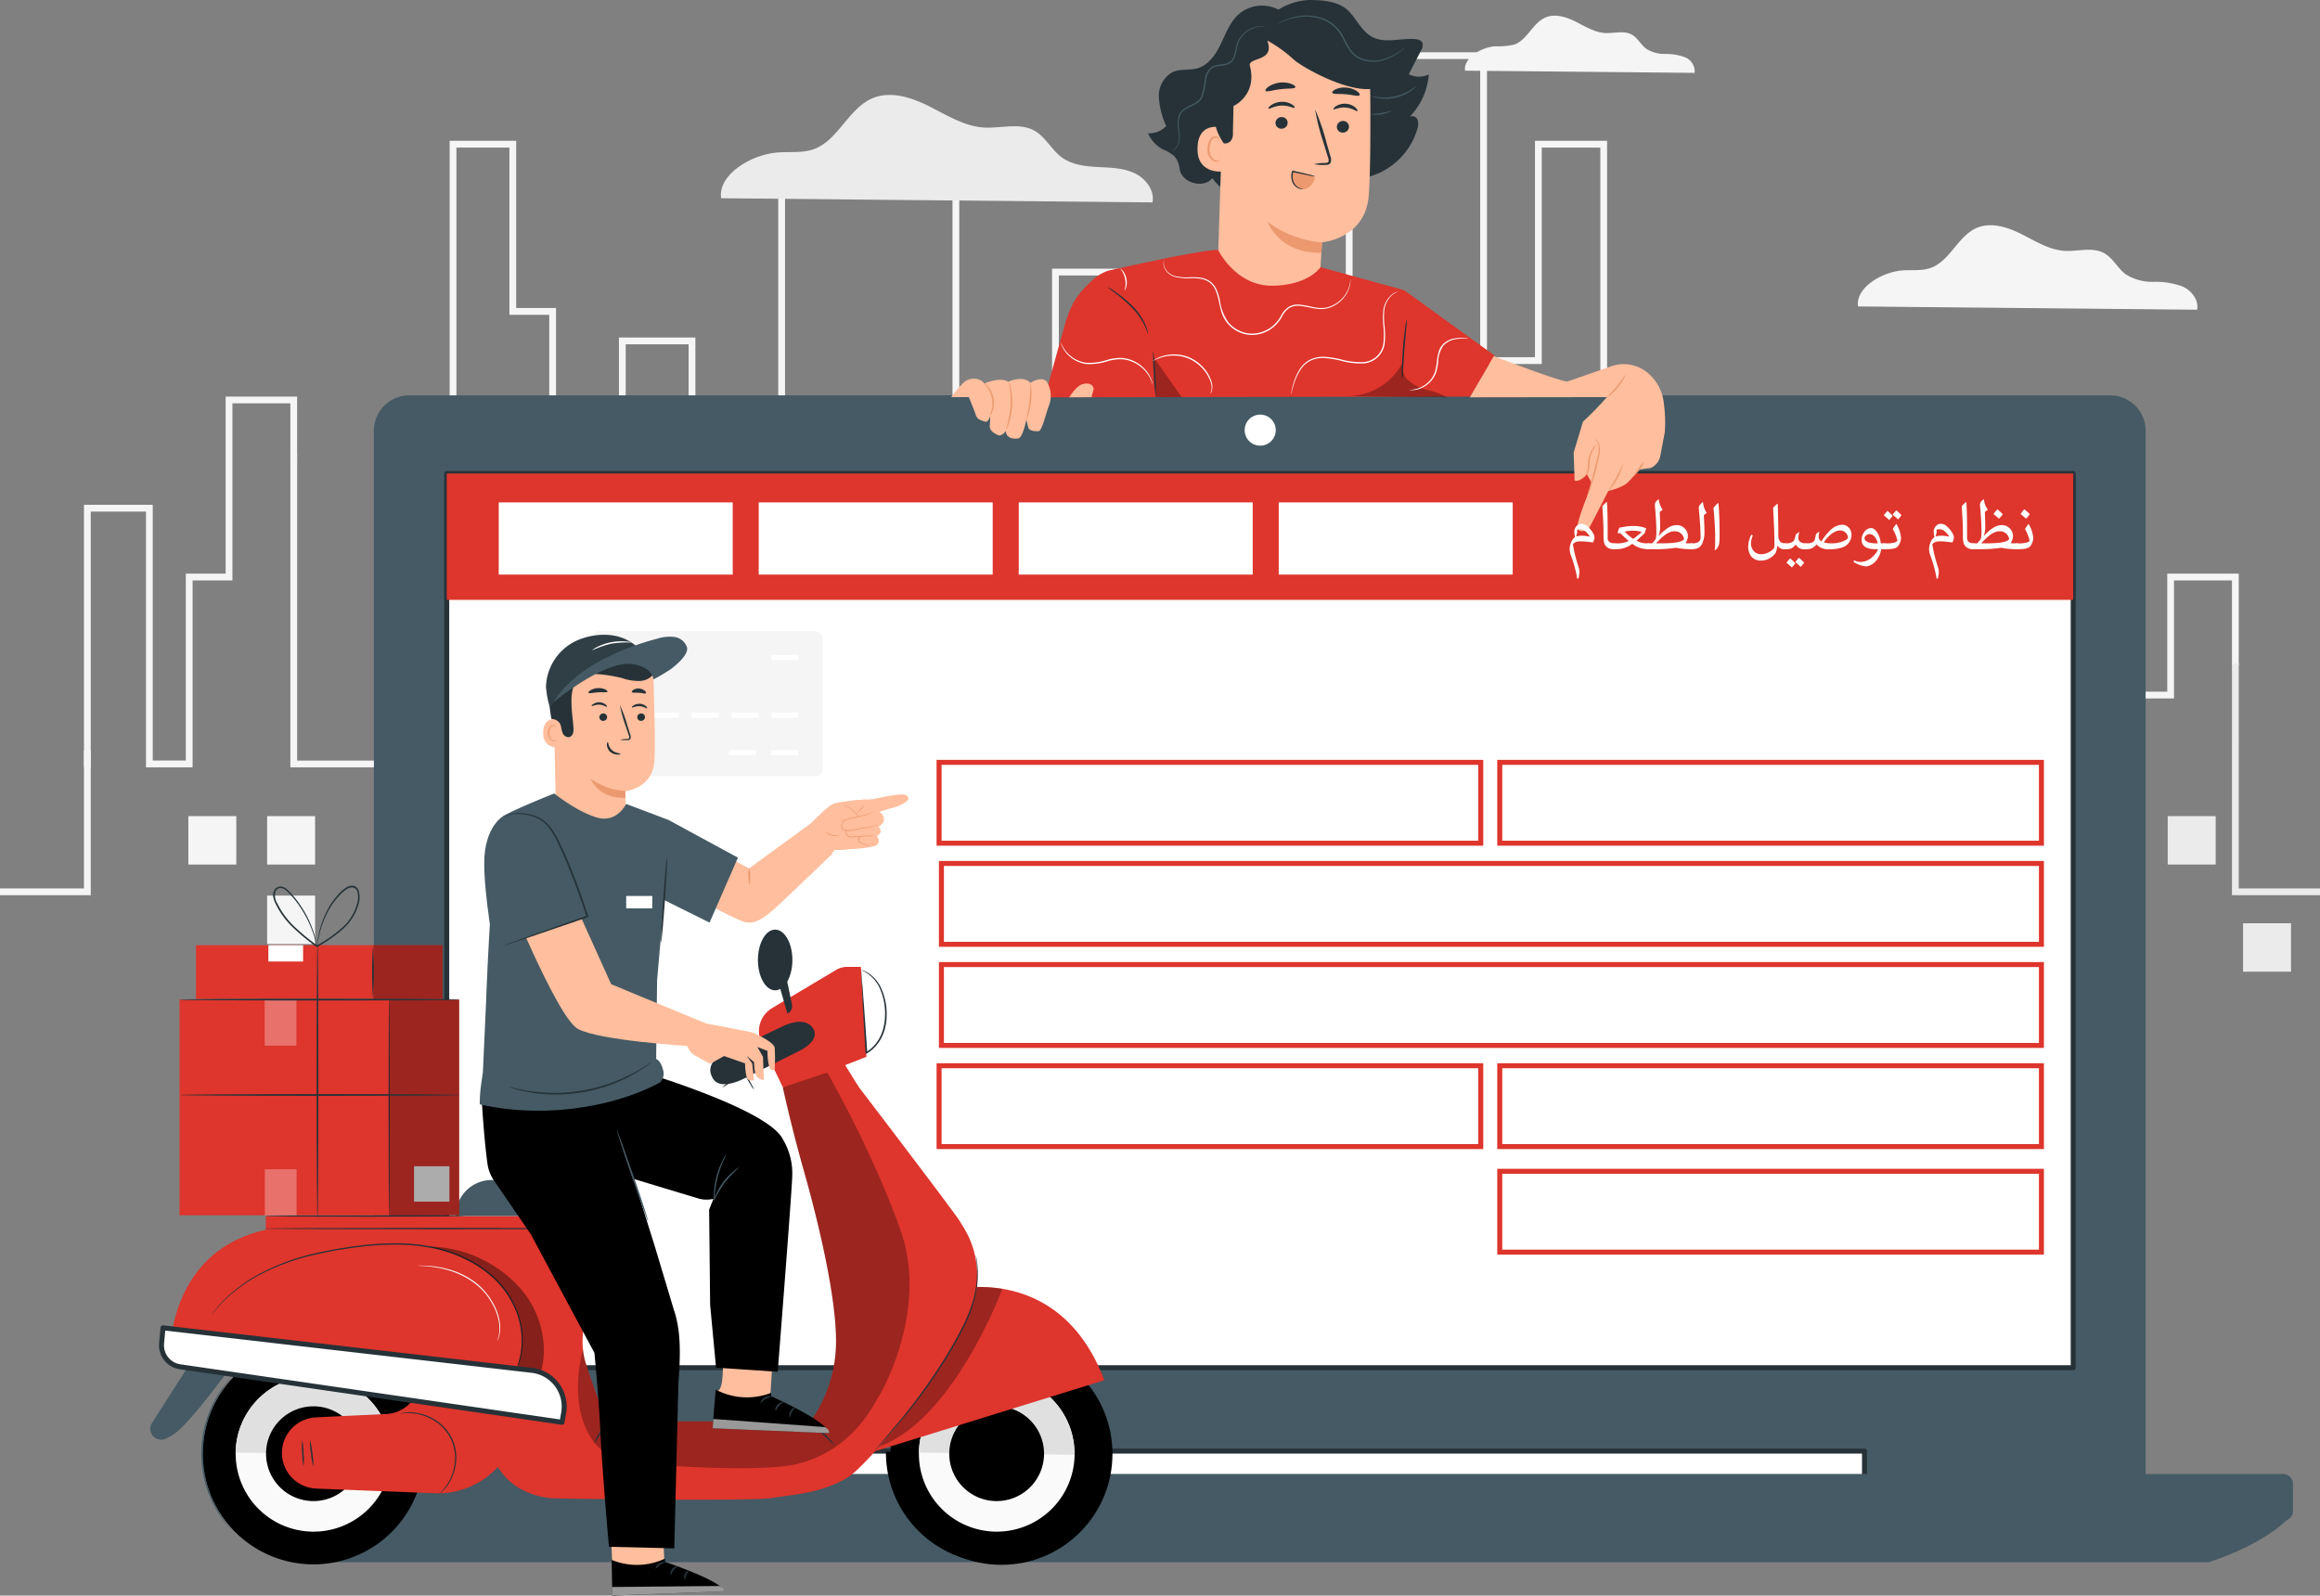 <svg xmlns="http://www.w3.org/2000/svg" width="465.453" height="320.139" viewBox="0 0 465.453 320.139"><rect x="0" y="0" width="465.453" height="320.139" fill="#808080" stroke="none"/><g id="Layer_23" data-name="Layer 23" transform="translate(-53.365 -25.737)"><g id="freepik--Buildings--inject-25" transform="translate(53.365 36.222)"><g id="Group_2175" data-name="Group 2175" transform="translate(0 140.086)"><path id="Path_2463" data-name="Path 2463" d="M53.365,276.483H71.57V247.435H70.212v27.69H53.365Z" transform="translate(-53.365 -247.435)" fill="#f5f5f5"></path></g><g id="Group_2176" data-name="Group 2176" transform="translate(16.847 69.085)"><path id="Path_2464" data-name="Path 2464" d="M90.61,217.285h9.351v-37.5h7.992V144.253h11.626v10.69h1.358V142.895H106.595v35.528H98.6v37.5H91.968V164.608H78.17v52.65h1.358V165.967H90.61Z" transform="translate(-78.17 -142.895)" fill="#f5f5f5"></path></g><g id="Group_2177" data-name="Group 2177" transform="translate(58.256 0)"><path id="Path_2465" data-name="Path 2465" d="M139.14,184.651h19.335V131.356h1.669v24.253h12.311V60.3h10.631V93.852h7.993V127.41h15.338V99.774h12.622v41.45h19.342V70.169h33.6V135.3h21.334V85.96h21.61v84.87h37.319V42.534h25.607V103.72H390.2V60.3h11.754V164.914h23.21V117.541h20.615v49.342H474.1v-37.5h28.608v41.45H517.05V147.147h11.626v16.979h1.358V145.788H515.692v23.683H504.065v-41.45H472.741v37.5H447.134V116.183H423.8v47.372H403.309V58.942H388.838v43.42H379.21V41.175H350.886v128.3h-34.6V84.6H291.957v49.342H273.34V68.811H237.024v71.055H220.4V98.416H205.06v27.636H192.438V92.494h-7.993V58.942H171.1v95.309H161.5V130h-4.386v53.295H140.5V122H139.14Z" transform="translate(-139.14 -41.175)" fill="#f5f5f5"></path></g><g id="Group_2178" data-name="Group 2178" transform="translate(447.792 122.638)"><path id="Path_2466" data-name="Path 2466" d="M712.684,268.241h17.66v-1.358h-16.3V221.745h-1.358Z" transform="translate(-712.684 -221.745)" fill="#ebebeb"></path></g><g id="Group_2179" data-name="Group 2179" transform="translate(53.594 153.269)"><rect id="Rectangle_442" data-name="Rectangle 442" width="9.621" height="9.712" fill="#f5f5f5"></rect></g><g id="Group_2180" data-name="Group 2180" transform="translate(37.79 153.269)"><rect id="Rectangle_443" data-name="Rectangle 443" width="9.621" height="9.712" fill="#f5f5f5"></rect></g><g id="Group_2181" data-name="Group 2181" transform="translate(434.902 153.269)"><rect id="Rectangle_444" data-name="Rectangle 444" width="9.621" height="9.712" fill="#ebebeb"></rect></g><g id="Group_2182" data-name="Group 2182" transform="translate(450.019 174.765)"><rect id="Rectangle_445" data-name="Rectangle 445" width="9.621" height="9.712" fill="#ebebeb"></rect></g><g id="Group_2183" data-name="Group 2183" transform="translate(53.594 169.216)"><rect id="Rectangle_446" data-name="Rectangle 446" width="9.621" height="9.712" fill="#f5f5f5"></rect></g></g><g id="freepik--Device--inject-25" transform="translate(100.257 105.063)"><path id="Path_2467" data-name="Path 2467" d="M512.162,142.535H170.911a7.1,7.1,0,0,0-7.1,7.1h0V359.674H519.266V149.639A7.1,7.1,0,0,0,512.162,142.535Z" transform="translate(-135.689 -142.535)" fill="#455a64"></path><rect id="Rectangle_447" data-name="Rectangle 447" width="326.316" height="179.424" transform="translate(42.734 15.675)" fill="#fff" stroke="#263238" stroke-linecap="round" stroke-linejoin="round" stroke-width="1"></rect><rect id="Rectangle_448" data-name="Rectangle 448" width="108.675" height="16.225" transform="translate(253.997 73.636)" fill="none" stroke="#de352c" stroke-miterlimit="10" stroke-width="1"></rect><rect id="Rectangle_449" data-name="Rectangle 449" width="108.675" height="16.225" transform="translate(253.997 155.687)" fill="none" stroke="#de352c" stroke-miterlimit="10" stroke-width="1"></rect><rect id="Rectangle_450" data-name="Rectangle 450" width="108.675" height="16.225" transform="translate(141.513 73.636)" fill="none" stroke="#de352c" stroke-miterlimit="10" stroke-width="1"></rect><rect id="Rectangle_451" data-name="Rectangle 451" width="108.675" height="16.225" transform="translate(253.997 134.51)" fill="none" stroke="#de352c" stroke-miterlimit="10" stroke-width="1"></rect><rect id="Rectangle_452" data-name="Rectangle 452" width="108.675" height="16.225" transform="translate(141.513 134.51)" fill="none" stroke="#de352c" stroke-miterlimit="10" stroke-width="1"></rect><rect id="Rectangle_453" data-name="Rectangle 453" width="220.691" height="16.225" transform="translate(141.981 93.923)" fill="none" stroke="#de352c" stroke-miterlimit="10" stroke-width="1"></rect><rect id="Rectangle_454" data-name="Rectangle 454" width="220.691" height="16.225" transform="translate(141.981 114.21)" fill="none" stroke="#de352c" stroke-miterlimit="10" stroke-width="1"></rect><rect id="Rectangle_455" data-name="Rectangle 455" width="326.316" height="25.36" transform="translate(42.734 15.675)" fill="#de352c"></rect><rect id="Rectangle_456" data-name="Rectangle 456" width="46.944" height="14.487" transform="translate(209.654 21.476)" fill="#fff"></rect><rect id="Rectangle_457" data-name="Rectangle 457" width="46.944" height="14.487" transform="translate(157.494 21.476)" fill="#fff"></rect><rect id="Rectangle_458" data-name="Rectangle 458" width="46.944" height="14.487" transform="translate(105.326 21.476)" fill="#fff"></rect><rect id="Rectangle_459" data-name="Rectangle 459" width="46.945" height="14.487" transform="translate(53.166 21.476)" fill="#fff"></rect><rect id="Rectangle_460" data-name="Rectangle 460" width="244.292" height="12.035" transform="translate(82.886 206.034)" fill="#455a64"></rect><rect id="Rectangle_461" data-name="Rectangle 461" width="244.292" height="6.242" transform="translate(82.886 211.828)" fill="#fff" stroke="#263238" stroke-linecap="round" stroke-linejoin="round" stroke-width="1"></rect><path id="Path_2468" data-name="Path 2468" d="M535.147,474.115s-4.007,4.9-16.042,8.918H136.621s-8.918-2.228-12.9-8.469Z" transform="translate(-122.827 -248.915)" fill="#455a64"></path><rect id="Rectangle_462" data-name="Rectangle 462" width="413.141" height="9.373" rx="1.89" transform="translate(0 216.419)" fill="#455a64"></rect><path id="Path_2469" data-name="Path 2469" d="M421.037,151.342a3.117,3.117,0,1,1,3.117,3.117h0A3.117,3.117,0,0,1,421.037,151.342Z" transform="translate(-218.215 -144.361)" fill="#fff"></path><rect id="Rectangle_463" data-name="Rectangle 463" width="46.32" height="29.116" rx="1.45" transform="translate(71.843 47.298)" fill="#f5f5f5"></rect><rect id="Rectangle_464" data-name="Rectangle 464" width="8.761" height="6.439" transform="translate(75.402 50.035)" fill="#fff"></rect><line id="Line_4" data-name="Line 4" x1="5.406" transform="translate(107.866 64.202)" fill="none" stroke="#fff" stroke-miterlimit="10" stroke-width="1"></line><line id="Line_5" data-name="Line 5" x1="5.406" transform="translate(107.866 52.609)" fill="none" stroke="#fff" stroke-miterlimit="10" stroke-width="1"></line><line id="Line_6" data-name="Line 6" x1="5.406" transform="translate(107.866 71.673)" fill="none" stroke="#fff" stroke-miterlimit="10" stroke-width="1"></line><line id="Line_7" data-name="Line 7" x1="5.413" transform="translate(99.363 71.673)" fill="none" stroke="#fff" stroke-miterlimit="10" stroke-width="1"></line><line id="Line_8" data-name="Line 8" x1="5.406" transform="translate(99.879 64.202)" fill="none" stroke="#fff" stroke-miterlimit="10" stroke-width="1"></line><line id="Line_9" data-name="Line 9" x1="5.406" transform="translate(91.892 64.202)" fill="none" stroke="#fff" stroke-miterlimit="10" stroke-width="1"></line><line id="Line_10" data-name="Line 10" x1="5.413" transform="translate(83.905 64.202)" fill="none" stroke="#fff" stroke-miterlimit="10" stroke-width="1"></line><line id="Line_11" data-name="Line 11" x1="5.413" transform="translate(75.918 64.202)" fill="none" stroke="#fff" stroke-miterlimit="10" stroke-width="1"></line></g><g id="Group_2184" data-name="Group 2184" transform="translate(197.993 28.886)"><path id="Path_2470" data-name="Path 2470" d="M266.358,74.508c-.666-4.81,6.125-8.765,11.225-9.176,2.435-.2,4.963.171,7.271-.632,4.989-1.709,6.988-8.193,11.858-10.252,3.648-1.538,7.842-.17,11.371,1.606s7.022,4.015,10.969,4.271c3.417.214,7.159-1.059,10.158.624,2.238,1.247,3.417,3.827,5.476,5.348s4.647,1.8,7.15,1.939,5.126.162,7.381,1.2,4.161,3.417,3.691,5.912Z" transform="translate(-266.312 -37.883)" fill="#ebebeb"></path><path id="Path_2471" data-name="Path 2471" d="M486.116,41.4c-.35-2.563,3.263-4.665,5.98-4.887a15.332,15.332,0,0,0,3.87-.333c2.657-.931,3.716-4.357,6.314-5.459,1.939-.812,4.169-.086,6.048.854s3.742,2.136,5.844,2.273c1.82.111,3.81-.564,5.408.325,1.188.666,1.811,2.042,2.914,2.853a6.93,6.93,0,0,0,3.8,1.026,10.836,10.836,0,0,1,3.93.649,3.1,3.1,0,0,1,1.965,3.143Z" transform="translate(-336.823 -30.373)" fill="#f5f5f5"></path><path id="Path_2472" data-name="Path 2472" d="M602.206,108.571c-.521-3.784,4.818-6.894,8.825-7.219,1.913-.153,3.9.137,5.715-.5,3.921-1.367,5.493-6.441,9.32-8.056,2.862-1.2,6.159-.128,8.936,1.265s5.527,3.161,8.629,3.357c2.7.171,5.621-.854,7.987.487,1.76.983,2.683,3.016,4.272,4.2a9.982,9.982,0,0,0,5.655,1.53,15.192,15.192,0,0,1,5.792.948c1.794.82,3.272,2.717,2.9,4.648Z" transform="translate(-374.064 -50.235)" fill="#f5f5f5"></path></g><g id="Group_2322" data-name="Group 2322" transform="translate(244.192 25.737)"><g id="Group_2262" data-name="Group 2262" transform="translate(39.503)"><g id="Group_2253" data-name="Group 2253"><g id="Group_2244" data-name="Group 2244"><g id="Group_2243" data-name="Group 2243"><g id="Group_2242" data-name="Group 2242"><g id="Group_2185" data-name="Group 2185"><path id="Path_2473" data-name="Path 2473" d="M396.15,51.038a16.338,16.338,0,0,1-1.481-5.772,5.459,5.459,0,0,1,2.63-5c1.622-.79,3.571-.336,5.284-.886,2.113-.679,3.5-2.745,4.489-4.787s1.8-4.263,3.421-5.822a7.178,7.178,0,0,1,8.18-1.1,12.207,12.207,0,0,1,6.333-1.931c2.818,0,6.016.323,7.92,2.4,1.477,1.613,2.383,3.634,4.221,4.819,2.527,1.631,5.85.412,8.852.615.612.041,1.321.219,1.556.786a1.862,1.862,0,0,1-.289,1.511L444.8,40.644a4.618,4.618,0,0,0,4.023.026,13.665,13.665,0,0,1-3.833,8.484,1.159,1.159,0,0,1,1.582.658,2.907,2.907,0,0,1-.086,1.919A14.065,14.065,0,0,1,427.1,60.4l-16.6.737a4.229,4.229,0,0,1-2.937,2.565c-1.813-1.43-2.085-2.209-2.085-2.209-1.167.814-.258.414-1.167.814-2.083.916-5.084-.34-5.476-2.641a4.849,4.849,0,0,0-1.023-2.559,8.541,8.541,0,0,0-2.378-1.413,6.811,6.811,0,0,1-2.937-3.2A4.913,4.913,0,0,0,396.15,51.038Z" transform="translate(-392.499 -25.737)" fill="#263238"></path></g><g id="Group_2190" data-name="Group 2190" transform="translate(13.751 3.158)"><g id="Group_2189" data-name="Group 2189"><g id="Group_2188" data-name="Group 2188"><g id="Group_2187" data-name="Group 2187"><g id="Group_2186" data-name="Group 2186"><path id="Path_2474" data-name="Path 2474" d="M443.579,46.239A15.949,15.949,0,0,0,428.8,30.45l-.823-.06c-8.92-.132-14.015,7.369-13.9,16.289l-1.326,41.076,20.362,1.451.77-13.346s8.636-.7,9.367-9.23C443.6,62.511,443.636,53.97,443.579,46.239Z" transform="translate(-412.746 -30.387)" fill="#ffbe9d"></path></g></g></g></g></g><g id="Group_2195" data-name="Group 2195" transform="translate(37.867 24.273)"><g id="Group_2194" data-name="Group 2194"><g id="Group_2193" data-name="Group 2193"><g id="Group_2192" data-name="Group 2192"><g id="Group_2191" data-name="Group 2191"><path id="Path_2475" data-name="Path 2475" d="M450.7,62.668a1.223,1.223,0,0,1-1.266,1.144,1.169,1.169,0,0,1-1.176-1.191,1.222,1.222,0,0,1,1.264-1.144A1.17,1.17,0,0,1,450.7,62.668Z" transform="translate(-448.253 -61.476)" fill="#263238"></path></g></g></g></g></g><g id="Group_2200" data-name="Group 2200" transform="translate(37.193 20.812)"><g id="Group_2199" data-name="Group 2199"><g id="Group_2198" data-name="Group 2198"><g id="Group_2197" data-name="Group 2197"><g id="Group_2196" data-name="Group 2196"><path id="Path_2476" data-name="Path 2476" d="M452.074,57.846c-.163.147-1.036-.6-2.349-.7-1.309-.111-2.321.493-2.452.322-.065-.076.11-.352.551-.627a3.357,3.357,0,0,1,1.978-.454,3.22,3.22,0,0,1,1.855.753C452.038,57.482,452.154,57.78,452.074,57.846Z" transform="translate(-447.261 -56.38)" fill="#263238"></path></g></g></g></g></g><g id="Group_2205" data-name="Group 2205" transform="translate(33.313 21.96)"><g id="Group_2204" data-name="Group 2204"><g id="Group_2203" data-name="Group 2203"><g id="Group_2202" data-name="Group 2202"><g id="Group_2201" data-name="Group 2201"><path id="Path_2477" data-name="Path 2477" d="M441.549,69.045a8.722,8.722,0,0,1,2.159-.228c.338-.01.659-.053.733-.278a1.711,1.711,0,0,0-.151-1.009q-.384-1.25-.8-2.624a43.959,43.959,0,0,1-1.735-6.835,44.055,44.055,0,0,1,2.281,6.68q.4,1.379.761,2.636a1.941,1.941,0,0,1,.077,1.327.841.841,0,0,1-.586.45,2.3,2.3,0,0,1-.575.037A8.527,8.527,0,0,1,441.549,69.045Z" transform="translate(-441.549 -58.07)" fill="#263238"></path></g></g></g></g></g><g id="Group_2210" data-name="Group 2210" transform="translate(36.952 17.574)"><g id="Group_2209" data-name="Group 2209"><g id="Group_2208" data-name="Group 2208"><g id="Group_2207" data-name="Group 2207"><g id="Group_2206" data-name="Group 2206"><path id="Path_2478" data-name="Path 2478" d="M452.365,53.158c-.3.281-1.39-.1-2.72-.2-1.327-.136-2.471.046-2.711-.283-.1-.158.092-.446.6-.7a4.412,4.412,0,0,1,2.243-.35,4.342,4.342,0,0,1,2.133.736C452.363,52.7,452.5,53.021,452.365,53.158Z" transform="translate(-446.906 -51.612)" fill="#263238"></path></g></g></g></g></g><g id="Group_2215" data-name="Group 2215" transform="translate(9.917 25.441)"><g id="Group_2214" data-name="Group 2214"><g id="Group_2213" data-name="Group 2213"><g id="Group_2212" data-name="Group 2212"><g id="Group_2211" data-name="Group 2211"><path id="Path_2479" data-name="Path 2479" d="M413.087,63.618c-.141-.074-5.738-2.165-5.979,3.685s5.681,4.886,5.7,4.718S413.087,63.618,413.087,63.618Z" transform="translate(-407.1 -63.195)" fill="#ffbe9d"></path></g></g></g></g></g><g id="Group_2220" data-name="Group 2220" transform="translate(11.916 27.339)"><g id="Group_2219" data-name="Group 2219"><g id="Group_2218" data-name="Group 2218"><g id="Group_2217" data-name="Group 2217"><g id="Group_2216" data-name="Group 2216"><path id="Path_2480" data-name="Path 2480" d="M412.568,70.665c-.025-.02-.1.067-.281.139a1.021,1.021,0,0,1-.762-.016,2.525,2.525,0,0,1-1.074-2.311,3.369,3.369,0,0,1,.346-1.447,1.18,1.18,0,0,1,.8-.75.518.518,0,0,1,.59.3c.072.167.03.282.06.293s.13-.093.092-.337a.65.65,0,0,0-.215-.376.767.767,0,0,0-.558-.172,1.431,1.431,0,0,0-1.1.863,3.464,3.464,0,0,0-.421,1.616,2.648,2.648,0,0,0,1.383,2.588,1.093,1.093,0,0,0,.938-.116C412.552,70.806,412.588,70.676,412.568,70.665Z" transform="translate(-410.044 -65.991)" fill="#ec996f"></path></g></g></g></g></g><g id="Group_2221" data-name="Group 2221" transform="translate(13.276 1.855)"><path id="Path_2481" data-name="Path 2481" d="M412.695,39.114a13.72,13.72,0,0,1,2.273-4.721c3.062-4.252,10.047-6.236,14.012-5.884s8.082,3.293,11.779,4.768c2.421.966,4.256,3.189,3.333,4.908a14.174,14.174,0,0,0,4.485.983s.143,2.184-1.073,2.763l-3.814,2.5c-5.088.672-14.017-4.335-15.74-5.911a26.982,26.982,0,0,0-5.26-3.773c1.618,4.25-3.657,3.31-3.517,4.958,1.617,5.976-3.259,8.183-3.259,8.183l-.12,5.22c.109,1.34-.465,2.372-1.807,2.281h0a10.568,10.568,0,0,1-1.7-3.621A50.017,50.017,0,0,1,412.695,39.114Z" transform="translate(-412.047 -28.468)" fill="#263238"></path></g><g id="Group_2226" data-name="Group 2226" transform="translate(24.009 44.531)"><g id="Group_2225" data-name="Group 2225"><g id="Group_2224" data-name="Group 2224"><g id="Group_2223" data-name="Group 2223"><g id="Group_2222" data-name="Group 2222"><path id="Path_2482" data-name="Path 2482" d="M438.8,95.4A20.765,20.765,0,0,1,427.85,91.3S430.031,97.64,438.6,97.5Z" transform="translate(-427.85 -91.303)" fill="#ec996f"></path></g></g></g></g></g><g id="Group_2231" data-name="Group 2231" transform="translate(25.567 23.489)"><g id="Group_2230" data-name="Group 2230"><g id="Group_2229" data-name="Group 2229"><g id="Group_2228" data-name="Group 2228"><g id="Group_2227" data-name="Group 2227"><path id="Path_2483" data-name="Path 2483" d="M432.585,61.514a1.223,1.223,0,0,1-1.266,1.144,1.169,1.169,0,0,1-1.176-1.192,1.223,1.223,0,0,1,1.264-1.144A1.17,1.17,0,0,1,432.585,61.514Z" transform="translate(-430.143 -60.322)" fill="#263238"></path></g></g></g></g></g><g id="Group_2236" data-name="Group 2236" transform="translate(24.14 20.426)"><g id="Group_2235" data-name="Group 2235"><g id="Group_2234" data-name="Group 2234"><g id="Group_2233" data-name="Group 2233"><g id="Group_2232" data-name="Group 2232"><path id="Path_2484" data-name="Path 2484" d="M433.319,57c-.161.166-1.193-.482-2.628-.427-1.434.037-2.469.752-2.63.6-.079-.069.08-.362.532-.685a3.922,3.922,0,0,1,2.1-.675,3.718,3.718,0,0,1,2.1.539C433.24,56.646,433.4,56.929,433.319,57Z" transform="translate(-428.042 -55.811)" fill="#263238"></path></g></g></g></g></g><g id="Group_2241" data-name="Group 2241" transform="translate(23.55 16.536)"><g id="Group_2240" data-name="Group 2240"><g id="Group_2239" data-name="Group 2239"><g id="Group_2238" data-name="Group 2238"><g id="Group_2237" data-name="Group 2237"><path id="Path_2485" data-name="Path 2485" d="M433.173,51.051c-.127.359-1.442.2-2.984.4-1.546.166-2.787.628-2.994.308-.092-.153.122-.491.623-.841a5.232,5.232,0,0,1,4.553-.537C432.94,50.6,433.227,50.881,433.173,51.051Z" transform="translate(-427.174 -50.084)" fill="#263238"></path></g></g></g></g></g></g></g></g><g id="Group_2252" data-name="Group 2252" transform="translate(28.733 34.226)"><g id="Group_2249" data-name="Group 2249" transform="translate(0.118 0.112)"><g id="Group_2248" data-name="Group 2248"><g id="Group_2247" data-name="Group 2247"><g id="Group_2246" data-name="Group 2246"><g id="Group_2245" data-name="Group 2245"><path id="Path_2486" data-name="Path 2486" d="M439.56,77.416a23.9,23.9,0,0,0-3.375-.858l-.829-.264h0a2.924,2.924,0,0,0-.189,2.47,2.375,2.375,0,0,0,1.616,1.109,1.723,1.723,0,0,0,1.381-.223,2.78,2.78,0,0,0,1.4-2.235" transform="translate(-434.978 -76.295)" fill="#ec996f"></path></g></g></g></g></g><g id="Group_2251" data-name="Group 2251"><g id="Group_2250" data-name="Group 2250"><path id="Path_2487" data-name="Path 2487" d="M437.231,79.827a2.793,2.793,0,0,1-1.239-.494,2.342,2.342,0,0,1-.793-1.17,2.925,2.925,0,0,1,.009-1.734l.031-.092-.158.086c1.254.279,2.389.517,3.211.676a6.831,6.831,0,0,0,1.342.2,6.827,6.827,0,0,0-1.3-.388c-.812-.206-1.94-.475-3.194-.755l-.12-.027-.038.113-.034.1a3.076,3.076,0,0,0,.012,1.894,2.448,2.448,0,0,0,.917,1.248,2.042,2.042,0,0,0,.974.367A.707.707,0,0,0,437.231,79.827Z" transform="translate(-434.805 -76.13)" fill="#263238"></path></g></g></g></g><g id="Group_2255" data-name="Group 2255" transform="translate(4.556 5.237)"><g id="Group_2254" data-name="Group 2254"><path id="Path_2488" data-name="Path 2488" d="M399.208,58.571a1.12,1.12,0,0,0,.352-.091,2.059,2.059,0,0,0,.814-.651,3.111,3.111,0,0,0,.6-1.536,9.305,9.305,0,0,0-.09-2.178A5.872,5.872,0,0,1,401,51.562a2.455,2.455,0,0,1,.785-1.135,6.024,6.024,0,0,1,1.309-.765,9.054,9.054,0,0,0,1.453-.782,3.106,3.106,0,0,0,1.089-1.366,19.68,19.68,0,0,0,.691-3.521,4.113,4.113,0,0,1,.691-1.6,2.307,2.307,0,0,1,1.394-.852c.546-.126,1.117-.145,1.676-.257a2.515,2.515,0,0,0,1.483-.792,3.514,3.514,0,0,0,.666-1.447c.123-.5.2-.979.3-1.435a5.356,5.356,0,0,1,.437-1.26,5.171,5.171,0,0,1,.7-1.012,5.481,5.481,0,0,1,3.225-1.76,8.14,8.14,0,0,1,1.382-.032,3.771,3.771,0,0,0-1.4-.073,5.485,5.485,0,0,0-3.353,1.736,5.287,5.287,0,0,0-.745,1.043,5.536,5.536,0,0,0-.471,1.307c-.109.464-.187.947-.31,1.426a3.286,3.286,0,0,1-.623,1.343,2.266,2.266,0,0,1-1.343.7c-.532.105-1.1.121-1.686.252a2.578,2.578,0,0,0-1.547.945,4.337,4.337,0,0,0-.742,1.7,20.3,20.3,0,0,1-.672,3.477,2.839,2.839,0,0,1-1,1.261,8.955,8.955,0,0,1-1.409.767,6.155,6.155,0,0,0-1.354.808,2.686,2.686,0,0,0-.846,1.246,6,6,0,0,0-.09,2.649,9.448,9.448,0,0,1,.131,2.138,3.062,3.062,0,0,1-.537,1.49A2.149,2.149,0,0,1,399.208,58.571Z" transform="translate(-399.207 -33.448)" fill="#455b64"></path></g></g><g id="Group_2257" data-name="Group 2257" transform="translate(25.865 3.111)"><g id="Group_2256" data-name="Group 2256"><path id="Path_2489" data-name="Path 2489" d="M456.322,36.755a1.351,1.351,0,0,0-.261.168l-.731.5a12.951,12.951,0,0,1-2.88,1.489,7.018,7.018,0,0,1-4.681.094A4.863,4.863,0,0,1,445.53,37.4,16.976,16.976,0,0,1,444,34.769a8.07,8.07,0,0,0-1.861-2.488,7.9,7.9,0,0,0-2.51-1.448,9.507,9.507,0,0,0-4.843-.357,13.112,13.112,0,0,0-3.135.973c-.353.16-.621.3-.8.394a1.319,1.319,0,0,0-.266.163,1.355,1.355,0,0,0,.29-.113c.186-.082.461-.2.818-.346a14.245,14.245,0,0,1,3.124-.88,9.47,9.47,0,0,1,4.728.4,7.733,7.733,0,0,1,2.42,1.413,7.869,7.869,0,0,1,1.8,2.414,16.861,16.861,0,0,0,1.563,2.673,5.1,5.1,0,0,0,2.363,1.678,7.138,7.138,0,0,0,4.83-.149,12.023,12.023,0,0,0,2.876-1.584c.314-.228.548-.416.7-.547A1.3,1.3,0,0,0,456.322,36.755Z" transform="translate(-430.582 -30.318)" fill="#455b64"></path></g></g><g id="Group_2259" data-name="Group 2259" transform="translate(44.919 17.313)"><g id="Group_2258" data-name="Group 2258"><path id="Path_2490" data-name="Path 2490" d="M467.531,51.231c-.031-.036-.434.315-1.16.761a10.136,10.136,0,0,1-6.36,1.439c-.848-.09-1.362-.234-1.375-.187-.005.018.118.069.349.145a6.242,6.242,0,0,0,1,.234,9.095,9.095,0,0,0,6.49-1.468,6.293,6.293,0,0,0,.8-.641C467.454,51.344,467.544,51.245,467.531,51.231Z" transform="translate(-458.637 -51.228)" fill="#455b64"></path></g></g><g id="Group_2261" data-name="Group 2261" transform="translate(44.698 22.193)"><g id="Group_2260" data-name="Group 2260"><path id="Path_2491" data-name="Path 2491" d="M462.513,58.423c-.033-.075-.923.29-2.079.48s-2.115.146-2.122.228a5.868,5.868,0,0,0,4.2-.708Z" transform="translate(-458.312 -58.413)" fill="#455b64"></path></g></g></g><g id="Group_2275" data-name="Group 2275" transform="translate(18.78 50.141)"><g id="Group_2274" data-name="Group 2274"><g id="Group_2264" data-name="Group 2264"><g id="Group_2263" data-name="Group 2263"><path id="Path_2492" data-name="Path 2492" d="M417.306,103.029l16.786,4.623L452.2,120.737,447.37,129l-85.384.147s3.113-11.411,4.136-14.915c1.542-5.283,3.634-6.778,5.545-8.71a8.991,8.991,0,0,1,3.048-1.793c3.373-.736,19-4.247,22.046-4.162,0,0,3.508,7.251,10.857,7.18S417.306,103.029,417.306,103.029Z" transform="translate(-361.986 -99.563)" fill="#de352c"></path></g></g><g id="Group_2267" data-name="Group 2267" transform="translate(12.579 7.4)"><g id="Group_2266" data-name="Group 2266"><g id="Group_2265" data-name="Group 2265"><path id="Path_2493" data-name="Path 2493" d="M388.644,119.926c-.052.014-.209-.689-.706-1.721a14,14,0,0,0-2.59-3.619,32.346,32.346,0,0,0-3.391-2.941,12.257,12.257,0,0,1-1.45-1.186,10.407,10.407,0,0,1,1.58,1.01,24.588,24.588,0,0,1,3.483,2.9,12.5,12.5,0,0,1,2.567,3.743,7.937,7.937,0,0,1,.435,1.309A1.451,1.451,0,0,1,388.644,119.926Z" transform="translate(-380.507 -110.458)" fill="#263238"></path></g></g></g><g id="Group_2270" data-name="Group 2270" transform="translate(71.647 13.877)"><g id="Group_2269" data-name="Group 2269"><g id="Group_2268" data-name="Group 2268"><path id="Path_2494" data-name="Path 2494" d="M467.537,132.054a9.351,9.351,0,0,1-.057-1.775c.012-1.1.071-2.61.2-4.278s.3-3.174.454-4.259a9.29,9.29,0,0,1,.326-1.746,11,11,0,0,1-.109,1.771c-.1,1.187-.225,2.645-.363,4.257-.109,1.614-.206,3.075-.287,4.263A10.934,10.934,0,0,1,467.537,132.054Z" transform="translate(-467.477 -119.995)" fill="#263238"></path></g></g></g><g id="Group_2273" data-name="Group 2273" transform="translate(60.538 22.221)" opacity="0.3"><g id="Group_2272" data-name="Group 2272"><g id="Group_2271" data-name="Group 2271"><path id="Path_2495" data-name="Path 2495" d="M467.325,138.167a8.855,8.855,0,0,1-3.812-1.945,3.611,3.611,0,0,1-.96-3.941,12.4,12.4,0,0,1-11.432,7.113l20.254.252A17.489,17.489,0,0,0,467.325,138.167Z" transform="translate(-451.121 -132.281)"></path></g></g></g></g></g><g id="Group_2287" data-name="Group 2287" transform="translate(0 75.978)"><g id="Group_2277" data-name="Group 2277"><g id="Group_2276" data-name="Group 2276"><path id="Path_2496" data-name="Path 2496" d="M334.335,141.311s2.052-2.791,3.064-3.32a2.98,2.98,0,0,1,3.015.036l.612.548s3.187-1.431,4.72-.331c0,0,3.032-1.433,4.481.208,0,0,2.337-1.519,3.327-.192a5.433,5.433,0,0,1,.408,4.72c-.477,1.154-1.375,5.086-2.071,5.155,0,0-1.863.2-2.112-.809s-.355-1.492-.355-1.492-.712,3.563-1.57,3.74-2.494.082-2.55-1.482c0,0-.8,1.182-1.573.837s-1.737-.913-1.652-1.88.1-1.934.1-1.934-.426,1.409-1.129,1.1-1.411-.24-1.807-1.435-1.375-3.473-1.375-3.473Z" transform="translate(-334.335 -137.605)" fill="#ffbe9d"></path></g></g><g id="Group_2280" data-name="Group 2280" transform="translate(6.563 0.856)"><g id="Group_2279" data-name="Group 2279"><g id="Group_2278" data-name="Group 2278"><path id="Path_2497" data-name="Path 2497" d="M345.219,145.443c-.043-.023.141-.386.3-1.007a5.541,5.541,0,0,0-.878-4.737c-.375-.522-.677-.794-.645-.831s.38.187.817.7a5.059,5.059,0,0,1,.915,4.935A2.215,2.215,0,0,1,345.219,145.443Z" transform="translate(-343.998 -138.865)" fill="#ec996f"></path></g></g></g><g id="Group_2283" data-name="Group 2283" transform="translate(10.946 0.66)"><g id="Group_2282" data-name="Group 2282"><g id="Group_2281" data-name="Group 2281"><path id="Path_2498" data-name="Path 2498" d="M351.114,138.577a4.9,4.9,0,0,1,.408,1.4,13.888,13.888,0,0,1-.47,6.987,4.9,4.9,0,0,1-.592,1.336,25.131,25.131,0,0,0,.966-4.82A25.128,25.128,0,0,0,351.114,138.577Z" transform="translate(-350.452 -138.577)" fill="#ec996f"></path></g></g></g><g id="Group_2286" data-name="Group 2286" transform="translate(15.101 0.894)"><g id="Group_2285" data-name="Group 2285"><g id="Group_2284" data-name="Group 2284"><path id="Path_2499" data-name="Path 2499" d="M357.434,138.921a14.965,14.965,0,0,1-.852,7.43c-.089-.026.361-1.646.591-3.7S357.341,138.926,357.434,138.921Z" transform="translate(-356.57 -138.921)" fill="#ec996f"></path></g></g></g></g><g id="Group_2289" data-name="Group 2289" transform="translate(23.703 76.946)"><g id="Group_2288" data-name="Group 2288"><path id="Path_2500" data-name="Path 2500" d="M374.037,139.756a1.192,1.192,0,0,0-.8-.649,2.592,2.592,0,0,0-2.311.619,8.915,8.915,0,0,0-1.689,2.08l4.517-.029C373.708,141.087,374.29,140.4,374.037,139.756Z" transform="translate(-369.235 -139.031)" fill="#ffbe9d"></path></g></g><g id="Group_2306" data-name="Group 2306" transform="translate(104.07 71.473)"><g id="Group_2290" data-name="Group 2290"><path id="Path_2501" data-name="Path 2501" d="M526.476,140.4a9.067,9.067,0,0,0-4.23-6.8h0a7.506,7.506,0,0,0-6.28-.622l-8.718,3.035c-.469.5-14.854-5.043-14.854-5.043l-4.829,8.249,27.489-.038a65.478,65.478,0,0,1-4.8,4.919l-1.867,6.2.186,5.612c.985.454,2.461-1.278,2.461-1.278l.863,1.582-.288,1.525s-2.542,6.17-2.453,7.542a.778.778,0,0,0,.8.78,1.84,1.84,0,0,0,1.766-1.026l3.615-7.019s2.8-.683,3.774-1.6c1.025-.966,2.478-2.709,2.478-2.709l1.775-.253a.964.964,0,0,0,.614-.122,3.318,3.318,0,0,0,1.8-2.4l.9-4.73A28.541,28.541,0,0,0,526.476,140.4Z" transform="translate(-487.566 -130.972)" fill="#ffbe9d"></path></g><g id="Group_2293" data-name="Group 2293" transform="translate(27.754 21.646)"><g id="Group_2292" data-name="Group 2292"><g id="Group_2291" data-name="Group 2291"><path id="Path_2502" data-name="Path 2502" d="M531.4,162.844a12.272,12.272,0,0,1-2.969,5.428c-.069-.054.763-1.166,1.577-2.664S531.321,162.815,531.4,162.844Z" transform="translate(-528.43 -162.843)" fill="#ec996f"></path></g></g></g><g id="Group_2296" data-name="Group 2296" transform="translate(32.972 21.131)"><g id="Group_2295" data-name="Group 2295"><g id="Group_2294" data-name="Group 2294"><path id="Path_2503" data-name="Path 2503" d="M538.06,162.085a3.428,3.428,0,0,1-.8,1.527,4.779,4.779,0,0,1-1.142,1.285,5.574,5.574,0,0,1,.905-1.455A10.771,10.771,0,0,1,538.06,162.085Z" transform="translate(-536.113 -162.084)" fill="#ec996f"></path></g></g></g><g id="Group_2299" data-name="Group 2299" transform="translate(23.478 16.567)"><g id="Group_2298" data-name="Group 2298"><g id="Group_2297" data-name="Group 2297"><path id="Path_2504" data-name="Path 2504" d="M522.139,166.976a15.3,15.3,0,0,1,.492-1.714c.318-1.052.731-2.513,1.136-4.14.2-.814.386-1.592.543-2.3a5.923,5.923,0,0,0,.187-1.878,2.923,2.923,0,0,0-.664-1.578c.009-.013.166.074.366.321a2.6,2.6,0,0,1,.5,1.231,5.69,5.69,0,0,1-.128,1.959c-.145.716-.319,1.5-.524,2.315-.406,1.634-.853,3.094-1.223,4.133A8.42,8.42,0,0,1,522.139,166.976Z" transform="translate(-522.134 -155.365)" fill="#ec996f"></path></g></g></g><g id="Group_2302" data-name="Group 2302" transform="translate(22.217 17.756)"><g id="Group_2301" data-name="Group 2301"><g id="Group_2300" data-name="Group 2300"><path id="Path_2505" data-name="Path 2505" d="M523.434,157.117c.036.031-.262.367-.607.989a6.285,6.285,0,0,0-.78,2.621,8.128,8.128,0,0,1-.13,1.565,2.307,2.307,0,0,1-.66,1.136,2.544,2.544,0,0,1-.977.668c-.031-.041.354-.288.826-.809a2.231,2.231,0,0,0,.548-1.053,9.453,9.453,0,0,0,.1-1.526A5.682,5.682,0,0,1,522.65,158,2.647,2.647,0,0,1,523.434,157.117Z" transform="translate(-520.279 -157.116)" fill="#ec996f"></path></g></g></g><g id="Group_2305" data-name="Group 2305" transform="translate(27.419 3.765)"><g id="Group_2304" data-name="Group 2304"><g id="Group_2303" data-name="Group 2303"><path id="Path_2506" data-name="Path 2506" d="M527.939,141.039c-.053-.067.969-.914,2-2.174,1.041-1.244,1.688-2.423,1.781-2.345a3.273,3.273,0,0,1-.36.787,11.721,11.721,0,0,1-1.2,1.743A7.434,7.434,0,0,1,527.939,141.039Z" transform="translate(-527.937 -136.516)" fill="#ec996f"></path></g></g></g></g><g id="Group_2307" data-name="Group 2307" transform="translate(40.715 71.809)" opacity="0.3"><path id="Path_2507" data-name="Path 2507" d="M394.624,139.342l-.341-7.875,5.531,7.866Z" transform="translate(-394.283 -131.467)"></path></g><g id="Group_2309" data-name="Group 2309" transform="translate(40.506 70.372)"><g id="Group_2308" data-name="Group 2308"><path id="Path_2508" data-name="Path 2508" d="M394.525,138.663A39.954,39.954,0,0,0,394.4,134a39.9,39.9,0,0,0-.395-4.648,40.245,40.245,0,0,0,.123,4.664A40.219,40.219,0,0,0,394.525,138.663Z" transform="translate(-393.975 -129.351)" fill="#263238"></path></g></g><g id="Group_2311" data-name="Group 2311" transform="translate(42.597 52.176)"><g id="Group_2310" data-name="Group 2310"><path id="Path_2509" data-name="Path 2509" d="M397.2,102.56a1.385,1.385,0,0,0-.141.509,2.284,2.284,0,0,0,.382,1.458,3.3,3.3,0,0,0,1.915,1.407,10.449,10.449,0,0,0,3.161.266,11.9,11.9,0,0,1,1.818.093,4.356,4.356,0,0,1,1.815.647,3.767,3.767,0,0,1,1.3,1.578,10.216,10.216,0,0,1,.669,2.128c.171.752.323,1.535.562,2.319a6.417,6.417,0,0,0,1.161,2.229,6.557,6.557,0,0,0,4.6,2.388,6.8,6.8,0,0,0,4.885-1.747,7.55,7.55,0,0,0,1.54-1.979,4.34,4.34,0,0,1,1.5-1.722,3.567,3.567,0,0,1,2.12-.369,18.3,18.3,0,0,1,2.088.357,10.8,10.8,0,0,0,1.99.272,5.273,5.273,0,0,0,1.839-.292,6.258,6.258,0,0,0,2.635-1.759,6.069,6.069,0,0,0,1.233-2.052,5.726,5.726,0,0,0,.232-.846c.028-.253.067-.464.071-.638s0-.289,0-.394a.479.479,0,0,0-.01-.133,6.329,6.329,0,0,1-.388,1.974,6.306,6.306,0,0,1-3.829,3.666,5.09,5.09,0,0,1-1.773.264,10.6,10.6,0,0,1-1.949-.283,18.172,18.172,0,0,0-2.114-.374,3.8,3.8,0,0,0-2.265.39,4.573,4.573,0,0,0-1.6,1.806,7.327,7.327,0,0,1-1.5,1.914,6.548,6.548,0,0,1-4.69,1.674,6.307,6.307,0,0,1-4.407-2.285,9.988,9.988,0,0,1-1.686-4.436,10.4,10.4,0,0,0-.7-2.175,3.986,3.986,0,0,0-1.391-1.663,4.55,4.55,0,0,0-1.91-.668,11.913,11.913,0,0,0-1.85-.077,10.5,10.5,0,0,1-3.115-.219,3.209,3.209,0,0,1-1.87-1.32,2.279,2.279,0,0,1-.416-1.4A4.974,4.974,0,0,1,397.2,102.56Z" transform="translate(-397.053 -102.56)" fill="#fff"></path></g></g><g id="Group_2313" data-name="Group 2313" transform="translate(68.17 58.515)"><g id="Group_2312" data-name="Group 2312"><path id="Path_2510" data-name="Path 2510" d="M434.709,132.5a1.866,1.866,0,0,0,.111-.359c.073-.263.167-.606.285-1.034a12.378,12.378,0,0,1,1.548-3.583,6.092,6.092,0,0,1,.832-.978,5.237,5.237,0,0,1,1.134-.79,5.854,5.854,0,0,1,2.985-.525,20.326,20.326,0,0,1,3.38.589,14.079,14.079,0,0,0,3.7.48,4.589,4.589,0,0,0,4.863-4.493,16.23,16.23,0,0,0-.073-3.146,15.306,15.306,0,0,1-.066-2.7,4.9,4.9,0,0,1,1.629-3.418,3.715,3.715,0,0,1,1.268-.643.277.277,0,0,0-.1.009,1.938,1.938,0,0,0-.274.06,2.913,2.913,0,0,0-.964.492,4.94,4.94,0,0,0-1.754,3.482,15.14,15.14,0,0,0,.032,2.74,16.325,16.325,0,0,1,.049,3.1,4.342,4.342,0,0,1-4.622,4.248,13.931,13.931,0,0,1-3.636-.468,20.228,20.228,0,0,0-3.426-.579,6.047,6.047,0,0,0-3.1.575,5.384,5.384,0,0,0-1.176.838,6.248,6.248,0,0,0-.846,1.022A11.812,11.812,0,0,0,435,131.077c-.113.453-.187.808-.235,1.049A1.972,1.972,0,0,0,434.709,132.5Z" transform="translate(-434.707 -111.893)" fill="#fff"></path></g></g><g id="Group_2315" data-name="Group 2315" transform="translate(40.414 71.103)"><g id="Group_2314" data-name="Group 2314"><path id="Path_2511" data-name="Path 2511" d="M393.841,131.762a12.246,12.246,0,0,1,2.284-.871,8.3,8.3,0,0,1,2.623-.193,7.706,7.706,0,0,1,3.059.937,8.193,8.193,0,0,1,2.44,2.08,7.624,7.624,0,0,1,1.25,2.306,3.268,3.268,0,0,1,.117,1.739,4.9,4.9,0,0,1-.23.611c.008.005.047-.039.115-.131a1.791,1.791,0,0,0,.216-.451,3.2,3.2,0,0,0-.033-1.822,7.479,7.479,0,0,0-1.237-2.406,8.174,8.174,0,0,0-2.506-2.163,7.711,7.711,0,0,0-3.17-.949,8.049,8.049,0,0,0-2.69.257,7.315,7.315,0,0,0-1.686.684,3.975,3.975,0,0,0-.418.263C393.882,131.717,393.835,131.755,393.841,131.762Z" transform="translate(-393.84 -130.427)" fill="#fff"></path></g></g><g id="Group_2317" data-name="Group 2317" transform="translate(33.907 53.87)"><g id="Group_2316" data-name="Group 2316"><path id="Path_2512" data-name="Path 2512" d="M385.13,109.52c.027.014.189-.216.321-.647a3.783,3.783,0,0,0-.648-3.337c-.283-.35-.52-.5-.539-.48a4.825,4.825,0,0,1,.867,4.464Z" transform="translate(-384.259 -105.053)" fill="#fff"></path></g></g><g id="Group_2319" data-name="Group 2319" transform="translate(21.98 68.698)"><g id="Group_2318" data-name="Group 2318"><path id="Path_2513" data-name="Path 2513" d="M366.7,126.887a.725.725,0,0,0,.054.228,4.312,4.312,0,0,0,.242.628,6.119,6.119,0,0,0,1.5,1.966,6.408,6.408,0,0,0,3.327,1.522,11.89,11.89,0,0,0,4.439-.62,10.129,10.129,0,0,1,2.251-.342,6.177,6.177,0,0,1,2.075.321,7.2,7.2,0,0,1,2.973,1.939,6.877,6.877,0,0,1,1.3,2.038c.221.532.28.851.311.843a.757.757,0,0,0-.033-.232,3.958,3.958,0,0,0-.179-.648,6.5,6.5,0,0,0-1.254-2.129,7.237,7.237,0,0,0-3.037-2.048,6.341,6.341,0,0,0-2.159-.35,10.179,10.179,0,0,0-2.311.344,11.987,11.987,0,0,1-4.343.635,6.327,6.327,0,0,1-3.234-1.419,6.466,6.466,0,0,1-1.53-1.867C366.82,127.188,366.729,126.877,366.7,126.887Z" transform="translate(-366.698 -126.887)" fill="#fff"></path></g></g><g id="Group_2321" data-name="Group 2321" transform="translate(91.902 67.776)"><g id="Group_2320" data-name="Group 2320"><path id="Path_2514" data-name="Path 2514" d="M469.65,136c0,.01.062.02.182.03a2.96,2.96,0,0,0,.528.007,5.1,5.1,0,0,0,1.881-.488,5.554,5.554,0,0,0,2.2-1.868,5.145,5.145,0,0,0,.717-1.566,13.612,13.612,0,0,0,.31-1.8A5.915,5.915,0,0,1,476.5,127.1a4.094,4.094,0,0,1,2.412-1.267,12.647,12.647,0,0,1,1.9-.192,3.927,3.927,0,0,0,.706-.045,3.178,3.178,0,0,0-.706-.061,10.231,10.231,0,0,0-1.936.108,4.219,4.219,0,0,0-2.569,1.294,4,4,0,0,0-.79,1.539,12.2,12.2,0,0,0-.32,1.8,14.193,14.193,0,0,1-.3,1.768,4.992,4.992,0,0,1-.667,1.495,5.508,5.508,0,0,1-2.074,1.834A6.379,6.379,0,0,1,469.65,136Z" transform="translate(-469.65 -125.529)" fill="#fff"></path></g></g></g><g id="freepik--Character--inject-31" transform="translate(83.523 153.108)"><path id="Path_2515" data-name="Path 2515" d="M266.7,345.456a7.364,7.364,0,0,0,1.182-.72c.713-.475,1.684-1.141,2.717-1.895l.537-.38-.2-.048c.57,1,1.08,1.875,1.46,2.493a5.372,5.372,0,0,0,.679.971,4.862,4.862,0,0,0-.5-1.06c-.333-.645-.822-1.542-1.358-2.54l-.081-.136-.122.088-.543.38c-1.06.754-2.038,1.447-2.717,1.963A6.311,6.311,0,0,0,266.7,345.456Z" transform="translate(-151.966 -254.619)" fill="#263238"></path><circle id="Ellipse_50" data-name="Ellipse 50" cx="22.27" cy="22.27" r="22.27" transform="translate(148.49 142.064)"></circle><path id="Path_2516" data-name="Path 2516" d="M315.067,454.632v.061a22.216,22.216,0,0,0,44.425.638v-.054Z" transform="translate(-167.484 -290.709)"></path><path id="Path_2517" data-name="Path 2517" d="M324.806,447.6a15.621,15.621,0,1,0,15.869-15.369h-.051A15.621,15.621,0,0,0,324.806,447.6Z" transform="translate(-170.608 -283.522)" fill="#fafafa"></path><path id="Path_2518" data-name="Path 2518" d="M340.625,432.231a15.621,15.621,0,0,0-15.818,15.37l31.188.448A15.621,15.621,0,0,0,340.625,432.231Z" transform="translate(-170.609 -283.522)" fill="#e0e0e0"></path><path id="Path_2519" data-name="Path 2519" d="M333.776,450.567a9.508,9.508,0,1,0,9.649-9.366h-.012A9.508,9.508,0,0,0,333.776,450.567Z" transform="translate(-173.486 -286.4)"></path><path id="Path_2520" data-name="Path 2520" d="M324.955,406.816s22.745-6.88,32.159,17.828l-47.6,14.745Z" transform="translate(-165.704 -275.086)" fill="#de352c"></path><path id="Path_2521" data-name="Path 2521" d="M113.246,444.377a22.216,22.216,0,1,0,22.53-21.9h0a22.208,22.208,0,0,0-22.528,21.885Z" transform="translate(-102.734 -280.393)"></path><path id="Path_2522" data-name="Path 2522" d="M113.247,454.632v.061a22.216,22.216,0,0,0,44.425.638v-.054Z" transform="translate(-102.735 -290.709)"></path><path id="Path_2523" data-name="Path 2523" d="M122.986,447.6a15.621,15.621,0,1,0,15.869-15.369h-.071A15.621,15.621,0,0,0,122.986,447.6Z" transform="translate(-105.859 -283.522)" fill="#fafafa"></path><path id="Path_2524" data-name="Path 2524" d="M138.775,432.231a15.621,15.621,0,0,0-15.818,15.37l31.188.448A15.621,15.621,0,0,0,138.775,432.231Z" transform="translate(-105.85 -283.522)" fill="#e0e0e0"></path><path id="Path_2525" data-name="Path 2525" d="M131.956,450.567a9.508,9.508,0,1,0,9.649-9.366h-.012A9.508,9.508,0,0,0,131.956,450.567Z" transform="translate(-108.737 -286.4)"></path><path id="Path_2526" data-name="Path 2526" d="M174.563,441.209c-.156.061-11.7-1.807-11.7-1.807h0a7.064,7.064,0,0,1-5.277,2.764c-4.992.238-9.882.462-14.113.679a7.158,7.158,0,0,0-6.826,7.423h0a7.179,7.179,0,0,0,6.88,6.866l24.6.964a16.447,16.447,0,0,0,11.953-5.433h0Z" transform="translate(-110.24 -285.823)" fill="#de352c"></path><path id="Path_2527" data-name="Path 2527" d="M103.483,399.792s-1.06-21.645,19.289-26.162v-2.771h71.272v6.615s-10.459,12.6-7.043,23.058,4.483,11.546,4.483,11.546H232.05a27.767,27.767,0,0,0,5.121-15.376c.217-9.176-3.6-24.878-6.445-34.91-2.588-9.128-4.224-16.755-4.224-16.755l12.164-4.075s22.521,29.442,23.438,31.1,4.075,5.515,3.314,13.977-20.973,34.584-26.3,37.531-10.147,3.131-14.9,3.871c-4.157.638-34.862.211-42.9.088a15.713,15.713,0,0,1-7.933-2.2c-2.4-1.453-4.211-3.865-6.2-7.824l-4.231-8.279Z" transform="translate(-99.599 -254.241)" fill="#de352c"></path><path id="Path_2528" data-name="Path 2528" d="M107.106,425.4,98.128,439.44a2.187,2.187,0,0,0,2.683,3.212,10.205,10.205,0,0,0,3.009-2.038c4.109-3.912,11.431-14.2,11.431-14.2Z" transform="translate(-97.769 -281.331)" fill="#455a64"></path><path id="Path_2529" data-name="Path 2529" d="M177.282,417.519a1.219,1.219,0,0,1,.048-.2c.045-.141.107-.338.183-.591a15.213,15.213,0,0,0,.469-2.316,16.351,16.351,0,0,0-1.358-8.49,17.905,17.905,0,0,0-3.308-4.972,21.786,21.786,0,0,0-5.433-4.163,27.435,27.435,0,0,0-7.118-2.649,37.359,37.359,0,0,0-8.15-.842,62.436,62.436,0,0,0-8.15.6c-2.628.36-5.155.795-7.532,1.358a44.414,44.414,0,0,0-12.089,4.469,30.1,30.1,0,0,0-6.907,5.27c-.72.74-1.229,1.358-1.576,1.779l-.387.482a1.239,1.239,0,0,1-.136.156,18.065,18.065,0,0,1,2.038-2.493,29.269,29.269,0,0,1,6.894-5.366,43.846,43.846,0,0,1,12.13-4.557c2.384-.55,4.91-.992,7.546-1.358a61.742,61.742,0,0,1,8.218-.611,37.068,37.068,0,0,1,8.191.856,27.951,27.951,0,0,1,7.186,2.717,21.959,21.959,0,0,1,5.5,4.231,17.87,17.87,0,0,1,3.321,5.053,16.307,16.307,0,0,1,1.311,8.585,14.027,14.027,0,0,1-.523,2.323l-.211.584A2.029,2.029,0,0,1,177.282,417.519Z" transform="translate(-103.566 -270.942)" fill="#263238"></path><path id="Path_2530" data-name="Path 2530" d="M192.724,414.777c-.034,0,.115-.346.272-.964a7.062,7.062,0,0,0,.075-2.717,11.113,11.113,0,0,0-1.318-3.77,12.979,12.979,0,0,0-1.318-1.976,12.109,12.109,0,0,0-1.786-1.807,15.67,15.67,0,0,0-4.238-2.479,19.848,19.848,0,0,0-3.892-1.06,26.265,26.265,0,0,0-2.717-.312,7.66,7.66,0,0,1-1.005-.075.953.953,0,0,1,.265,0h.747a20.212,20.212,0,0,1,2.717.224,19.227,19.227,0,0,1,3.953,1.012,15.633,15.633,0,0,1,4.326,2.506,11.958,11.958,0,0,1,1.8,1.875,13.558,13.558,0,0,1,1.358,2.037,11.067,11.067,0,0,1,1.3,3.871,6.717,6.717,0,0,1-.177,2.751,3.631,3.631,0,0,1-.258.679A1.425,1.425,0,0,1,192.724,414.777Z" transform="translate(-123.124 -273.056)" fill="#f5f5f5"></path><g id="Group_2323" data-name="Group 2323" transform="translate(55.65 122.751)" opacity="0.4"><path id="Path_2531" data-name="Path 2531" d="M179.707,394.012a28.522,28.522,0,0,1,10.731,4.367,19.015,19.015,0,0,1,7.192,8.931,15.681,15.681,0,0,1-.292,11.546l5.039.414c1.7-5.651-.149-12.592-4.224-17.02a25.02,25.02,0,0,0-18.446-8.238" transform="translate(-179.707 -394.012)"></path></g><path id="Path_2532" data-name="Path 2532" d="M202.975,388.625c0,.081-16.022.143-35.779.143s-35.779-.061-35.779-.143,16.022-.143,35.779-.143S202.975,388.55,202.975,388.625Z" transform="translate(-108.564 -269.486)" fill="#263238"></path><path id="Path_2533" data-name="Path 2533" d="M221.158,381.568a6.2,6.2,0,0,0,1.29-3.192c.109-1.793-.679-4.034-2.628-4.034H195.207a7.219,7.219,0,0,0-7.22,7.22v.007Z" transform="translate(-126.714 -264.95)" fill="#455a64"></path><path id="Path_2534" data-name="Path 2534" d="M282.351,335.533l-4.286-8.924a5.433,5.433,0,0,1,2.167-6.982l12.8-7.634a4.3,4.3,0,0,1,2.214-.611h2.764l1.114,18.039-4.272,1.671,2.717,4.387Z" transform="translate(-155.449 -244.751)" fill="#de352c"></path><path id="Path_2535" data-name="Path 2535" d="M307.727,312.342s4.381,1.005,4.931,7.756-3.858,8.829-3.858,8.829Z" transform="translate(-165.129 -245.059)" fill="#fff"></path><path id="Path_2536" data-name="Path 2536" d="M307.726,312.332a1.531,1.531,0,0,1,.048.36l.081.971c.075.883.163,2.078.278,3.545.231,2.988.536,7.1.835,11.723l-.251-.149a5.752,5.752,0,0,0,1.284-.958,7.78,7.78,0,0,0,1.929-3.009,10.43,10.43,0,0,0,.6-3.308,12.645,12.645,0,0,0-1.08-5.6,7.283,7.283,0,0,0-2.465-2.92,7.907,7.907,0,0,0-1.263-.679,1.215,1.215,0,0,1,.367.081,5.277,5.277,0,0,1,.971.462,7.1,7.1,0,0,1,2.615,2.927,12.6,12.6,0,0,1,1.182,5.712,10.469,10.469,0,0,1-.6,3.4,8.158,8.158,0,0,1-2.038,3.145,6.148,6.148,0,0,1-1.358,1.019l-.238.122V328.9c-.3-4.707-.53-8.9-.679-11.879-.068-1.447-.129-2.628-.17-3.5l-.041-.93A1.637,1.637,0,0,1,307.726,312.332Z" transform="translate(-165.128 -245.049)" fill="#263238"></path><path id="Path_2537" data-name="Path 2537" d="M277.692,328.537s-11.661,5.529-13.088,6.4a2.72,2.72,0,0,0-1.06,3.674c1.324,3.3,6.792.2,6.792.2l10.867-5.433s4.17-1.976,2.628-4.435C282.079,326.214,277.692,328.537,277.692,328.537Z" transform="translate(-150.858 -249.959)" fill="#263238"></path><ellipse id="Ellipse_51" data-name="Ellipse 51" cx="3.457" cy="6.092" rx="3.457" ry="6.092" transform="translate(121.903 59.153)" fill="#263238"></ellipse><path id="Path_2538" data-name="Path 2538" d="M283.177,314.938l1.9,6.581a1.7,1.7,0,0,0,.883-1.942c-.475-2.255-.747-3.858-1.27-5.834-.061-.2-1.515,1.2-1.515,1.2" transform="translate(-157.253 -245.502)" fill="#263238"></path><g id="Group_2324" data-name="Group 2324" transform="translate(85.799 87.828)" opacity="0.3"><path id="Path_2539" data-name="Path 2539" d="M226.637,403.867c-.19-.543-.38-1.093-.564-1.664s-.367-1.08-.509-1.61a16.193,16.193,0,0,1-.475-2.479c-3.206,13.047,1.684,22.236,10.093,22.881,12.273.944,27.242,1.63,33.279.041,11.037-2.893,15.084-12.1,16.049-13.583s9.746-17.563,4.367-33.008-14.752-31.853-14.758-31.853l-8.931,2.982s1.637,7.627,4.224,16.755c2.846,10.031,6.663,25.734,6.445,34.909a27.767,27.767,0,0,1-5.121,15.377H230.183s-.869-.869-3.545-8.721" transform="translate(-224.098 -342.592)"></path></g><path id="Path_2540" data-name="Path 2540" d="M101.088,421.119l.285-3.1,74.03,8.53a7.321,7.321,0,0,1,6.411,8.13c-.016.139-.036.276-.06.414l-.333,1.875L104.8,425.833A4.36,4.36,0,0,1,101.088,421.119Z" transform="translate(-98.828 -278.964)" fill="#455a64"></path><g id="Group_2325" data-name="Group 2325" transform="translate(2.241 139.058)"><path id="Path_2541" data-name="Path 2541" d="M101.088,421.119l.285-3.1,74.03,8.53a7.321,7.321,0,0,1,6.411,8.13c-.016.139-.036.276-.06.414l-.333,1.875L104.8,425.833A4.36,4.36,0,0,1,101.088,421.119Z" transform="translate(-101.07 -418.022)" fill="#fff" stroke="#263238" stroke-linecap="round" stroke-linejoin="round" stroke-width="1"></path></g><g id="Group_2326" data-name="Group 2326" transform="translate(146.224 130.847)" opacity="0.3"><path id="Path_2542" data-name="Path 2542" d="M313.067,437.955s16.3-17.923,19.662-32.023a32.023,32.023,0,0,1,5.046.374S328.131,432.508,313.067,437.955Z" transform="translate(-313.067 -405.931)"></path></g><path id="Path_2543" data-name="Path 2543" d="M332.1,396.632a2.345,2.345,0,0,1,.088.455c.041.3.129.734.19,1.311a20.622,20.622,0,0,1-.129,4.863,24.769,24.769,0,0,1-2.153,6.894,77.476,77.476,0,0,1-4.313,7.709,103.066,103.066,0,0,1-9.542,12.9c-1.324,1.569-2.418,2.819-3.185,3.674l-.876.985a2.653,2.653,0,0,1-.326.333,2.522,2.522,0,0,1,.278-.367l.842-1.019,3.117-3.735a111.38,111.38,0,0,0,9.447-12.9,82.653,82.653,0,0,0,4.326-7.675,25.329,25.329,0,0,0,2.187-6.792,21.2,21.2,0,0,0,.211-4.829c-.034-.571-.109-1.012-.129-1.311A2.888,2.888,0,0,1,332.1,396.632Z" transform="translate(-166.454 -272.101)" fill="#263238"></path><path id="Path_2544" data-name="Path 2544" d="M297.806,450.569a43.611,43.611,0,0,1-5.019-4.917,22,22,0,0,1,2.608,2.357A21.491,21.491,0,0,1,297.806,450.569Z" transform="translate(-160.336 -287.828)" fill="#263238"></path><path id="Path_2545" data-name="Path 2545" d="M228.957,450.054a7.5,7.5,0,0,1,1.2-2.323,7.848,7.848,0,0,1,1.712-1.97c.068.054-.679.951-1.474,2.126S229.032,450.088,228.957,450.054Z" transform="translate(-139.858 -287.863)" fill="#263238"></path><path id="Path_2546" data-name="Path 2546" d="M179.183,459.514a11.008,11.008,0,0,0,2.221-2.825,9.781,9.781,0,0,0,1.093-3.722,8.639,8.639,0,0,0-3.9-8.15,9.674,9.674,0,0,0-3.579-1.494,10.778,10.778,0,0,0-3.593-.048,1.911,1.911,0,0,1,.245-.075,4.721,4.721,0,0,1,.679-.136,8.384,8.384,0,0,1,2.676.061,9.693,9.693,0,0,1,3.681,1.474,8.754,8.754,0,0,1,4.014,8.415,9.667,9.667,0,0,1-1.175,3.79,8.591,8.591,0,0,1-1.63,2.119c-.224.224-.435.36-.557.469A.986.986,0,0,1,179.183,459.514Z" transform="translate(-121.401 -286.973)" fill="#263238"></path><path id="Path_2547" data-name="Path 2547" d="M142.88,456.488a11.981,11.981,0,0,1-.265-2.608,12.782,12.782,0,0,1,0-2.628,12,12,0,0,1,.265,2.615A12.256,12.256,0,0,1,142.88,456.488Z" transform="translate(-112.135 -289.625)" fill="#263238"></path><path id="Path_2548" data-name="Path 2548" d="M145.607,456.492a12.71,12.71,0,0,1-.475-2.608,12.9,12.9,0,0,1-.2-2.642,12.106,12.106,0,0,1,.475,2.608A11.879,11.879,0,0,1,145.607,456.492Z" transform="translate(-112.9 -289.621)" fill="#263238"></path><path id="Path_2549" data-name="Path 2549" d="M171.891,384.915c0,.075-9,.143-20.1.143s-20.11-.068-20.11-.143,9.006-.143,20.11-.143S171.891,384.833,171.891,384.915Z" transform="translate(-108.648 -268.296)" fill="#263238"></path><path id="Path_2550" data-name="Path 2550" d="M118.708,463.071a1.485,1.485,0,0,1-.238-.238c-.143-.163-.374-.4-.632-.734a21.086,21.086,0,0,1-2.038-2.941,22.535,22.535,0,0,1,.088-22.535,20.645,20.645,0,0,1,2.038-2.927c.258-.333.5-.564.638-.727a1.651,1.651,0,0,1,.245-.238,1.8,1.8,0,0,1-.2.272c-.136.177-.353.421-.6.761a23.245,23.245,0,0,0-2.038,25.292,23.8,23.8,0,0,0,1.922,2.975c.238.346.455.584.584.767A1.438,1.438,0,0,1,118.708,463.071Z" transform="translate(-102.6 -283.683)" fill="#455a64"></path><path id="Path_2551" data-name="Path 2551" d="M233.247,464.245s.625,14.527.638,15.227l3.083,2.336,7.4-1.841-.679-16.056Z" transform="translate(-141.234 -293.686)" fill="#ffbe9d"></path><path id="Path_2552" data-name="Path 2552" d="M260.25,273.7l7.736,4.136,12.938-9.434,3.763,6.493s-7.878,7.6-10.677,10.188-4.632,3.966-6.676,3.566-13.427-6.724-13.427-6.724S257.221,273.835,260.25,273.7Z" transform="translate(-147.863 -230.962)" fill="#ffbe9d"></path><path id="Path_2553" data-name="Path 2553" d="M274.6,285.162a.355.355,0,0,1,.075.129v.068h-.17v-.265a10.345,10.345,0,0,1-.075-1.168,4.212,4.212,0,0,1,.143-1.664,3.862,3.862,0,0,1,.211,1.657c0,.455,0,.869-.034,1.175v.265h-.177v-.075C274.556,285.21,274.583,285.162,274.6,285.162Z" transform="translate(-154.439 -235.408)" fill="#eb996e"></path><path id="Path_2554" data-name="Path 2554" d="M294.362,274.579c.258.082,2.669-2.52,2.669-2.52s4.517-.082,5.6-.679a13.422,13.422,0,0,0,2.717-2.825l-2.18-6.642a51.84,51.84,0,0,0-6.011.747c-1.44.4-4.883,4.007-4.883,4.007l-1.481,2.3S290.328,273.336,294.362,274.579Z" transform="translate(-159.69 -228.879)" fill="#ffbe9d"></path><path id="Path_2555" data-name="Path 2555" d="M303.3,271.279a15.181,15.181,0,0,0,1.65-.211c1.087-.183,2.207-.278,2.173-1.358a1.251,1.251,0,0,0-.414-.951s.8-.333.795-.937a1.114,1.114,0,0,0-.469-.9s1.107-.509,1.141-1.406a1.787,1.787,0,0,0-.964-1.61s3.4-.971,3.668-1.08c.964-.394,2.8-1.27,2.038-1.99-.278-.265-.387-.557-2.33-.319-1.766.211-4.544.863-4.544.863s-2.377.115-3.627.244a26.981,26.981,0,0,0-4.584.822,9.286,9.286,0,0,0-3,2.846l3.525,6.289Z" transform="translate(-160.991 -228.405)" fill="#ffbe9d"></path><path id="Path_2556" data-name="Path 2556" d="M310.29,272.621a6.022,6.022,0,0,0-.958-.054h-1.039a3.913,3.913,0,0,0-.618,0,1.1,1.1,0,0,0-.625.3.678.678,0,0,0-.2.679.87.87,0,0,0,.414.5,2.7,2.7,0,0,0,.509.244l.448.17a6.839,6.839,0,0,0,.679.211c.17.041.251.061.251.048s-.34-.136-.883-.353a6.58,6.58,0,0,1-.924-.435A.751.751,0,0,1,307,273.5a.528.528,0,0,1,.17-.523,1,1,0,0,1,.537-.265,3.509,3.509,0,0,1,.6,0h1.039A6.123,6.123,0,0,0,310.29,272.621Z" transform="translate(-164.84 -232.294)" fill="#eb996e"></path><path id="Path_2557" data-name="Path 2557" d="M306.466,265.058a2.414,2.414,0,0,0,.91-.679,2.29,2.29,0,0,0,.632-.937c-.034,0-.312.394-.74.835S306.439,265.024,306.466,265.058Z" transform="translate(-164.724 -229.37)" fill="#eb996e"></path><path id="Path_2558" data-name="Path 2558" d="M302.026,263.512a4.8,4.8,0,0,1,2.357,1.358,9.1,9.1,0,0,1,1.562,2.255,2.237,2.237,0,0,1,.258,2.092,1.569,1.569,0,0,1-2.038.435,3.655,3.655,0,0,1-1.467-1.678,9.318,9.318,0,0,0-1.141-1.956" transform="translate(-163.15 -229.393)" fill="#ffbe9d"></path><path id="Path_2559" data-name="Path 2559" d="M301.627,266.018s.122.156.319.469q.373.661.679,1.358a6.256,6.256,0,0,0,.543.937,2.906,2.906,0,0,0,.91.856,1.883,1.883,0,0,0,1.358.2,1.469,1.469,0,0,0,.679-.36,1.255,1.255,0,0,0,.346-.679,2.589,2.589,0,0,0-.292-1.46,12.463,12.463,0,0,0-.679-1.2,6.957,6.957,0,0,0-1.521-1.739,4.576,4.576,0,0,0-1.358-.761,2.3,2.3,0,0,0-.414-.109h-.143s.2.054.537.183a4.981,4.981,0,0,1,1.318.788,6.968,6.968,0,0,1,1.474,1.732,13.177,13.177,0,0,1,.645,1.182,2.414,2.414,0,0,1,.279,1.358,1.136,1.136,0,0,1-.3.611,1.3,1.3,0,0,1-.591.319,1.721,1.721,0,0,1-1.263-.17,2.88,2.88,0,0,1-.876-.808,6.6,6.6,0,0,1-.55-.91,12.622,12.622,0,0,0-.754-1.358c-.1-.149-.2-.258-.258-.333A1.154,1.154,0,0,0,301.627,266.018Z" transform="translate(-163.172 -229.399)" fill="#eb996e"></path><path id="Path_2560" data-name="Path 2560" d="M309.024,271.77a40.53,40.53,0,0,0-4.17.217,2.245,2.245,0,0,1-1.182-.1c-.292-.143-.4-.876-.475-1.189l5.107-.795" transform="translate(-163.676 -231.443)" fill="#ffbe9d"></path><path id="Path_2561" data-name="Path 2561" d="M308.263,269.9a2.068,2.068,0,0,0-.394.034l-1.087.149-3.64.537h-.075v.081c.054.231.1.489.183.74a1.317,1.317,0,0,0,.136.3.62.62,0,0,0,.1.129.554.554,0,0,0,.149.1,1.585,1.585,0,0,0,.6.109c.4,0,.767-.054,1.121-.082.679-.061,1.358-.115,1.875-.149s.964-.048,1.27-.061a3.276,3.276,0,0,0,.462,0,2.452,2.452,0,0,0-.462-.034H307.23c-.537,0-1.175.061-1.881.115-.353,0-.727.075-1.1.068a1.372,1.372,0,0,1-.55-.1c-.163-.054-.238-.245-.306-.428a7.158,7.158,0,0,1-.177-.727l-.061.088c1.44-.224,2.717-.435,3.627-.591l1.08-.19A2.527,2.527,0,0,0,308.263,269.9Z" transform="translate(-163.634 -231.443)" fill="#eb996e"></path><path id="Path_2562" data-name="Path 2562" d="M309.4,268.212l-5.318,1.019a3.4,3.4,0,0,1-1.141.088,1.162,1.162,0,0,1-.91-.611,1.188,1.188,0,0,1,.5-1.358,3.742,3.742,0,0,1,1.487-.5,31.959,31.959,0,0,0,4.754-1.324" transform="translate(-163.284 -230.038)" fill="#ffbe9d"></path><path id="Path_2563" data-name="Path 2563" d="M308.71,265.492a.654.654,0,0,0-.156.041l-.441.143c-.38.115-.93.292-1.616.475s-1.515.394-2.438.577a4.864,4.864,0,0,0-1.44.421,1.5,1.5,0,0,0-.591.557,1.2,1.2,0,0,0-.177.829,1.04,1.04,0,0,0,.516.679,1.627,1.627,0,0,0,.788.2,9.64,9.64,0,0,0,1.474-.224l2.465-.489,1.657-.34.448-.1.156-.048a.549.549,0,0,0-.163,0l-.455.075-1.664.292-2.472.462a9.123,9.123,0,0,1-1.447.211,1.443,1.443,0,0,1-.713-.177.882.882,0,0,1-.441-.577,1.042,1.042,0,0,1,.156-.72,1.384,1.384,0,0,1,.53-.5,4.753,4.753,0,0,1,1.4-.414c.924-.19,1.752-.408,2.438-.6s1.236-.394,1.61-.53l.428-.17Z" transform="translate(-163.24 -230.028)" fill="#eb996e"></path><path id="Path_2564" data-name="Path 2564" d="M297.247,271.4a1.235,1.235,0,0,0,.278.34,2.415,2.415,0,0,0,.937.482,2.356,2.356,0,0,0,1.053.041c.265-.054.414-.129.408-.149a3.942,3.942,0,0,1-1.419-.034A3.7,3.7,0,0,1,297.247,271.4Z" transform="translate(-161.767 -231.924)" fill="#eb996e"></path><path id="Path_2565" data-name="Path 2565" d="M254.877,326.8s12.9,2.384,13.8,2.628,4.584,1.983,4.754,3.1a32.817,32.817,0,0,1,0,4.4s-.679.537-1.073-.537a10.927,10.927,0,0,1-.346-3.2l-2.038-.788,1.114,1.983.183,4.646s-1.426-.129-1.7-1.243a10.949,10.949,0,0,1-.272-2.35l-1.494-1.263,1.121,1.515.374,3.342s-1.087.353-1.433-.387a11.625,11.625,0,0,1-.367-2.954l-4.211-1.474-2.785,1.555-3.022-1.657a3.3,3.3,0,0,1-1.644-2.262Z" transform="translate(-148.174 -249.698)" fill="#ffbe9d"></path><path id="Path_2566" data-name="Path 2566" d="M216.934,227.484,217.362,250A7.009,7.009,0,0,0,224,256.865h0a7.009,7.009,0,0,0,7.36-6.64c.007-.15.011-.3.009-.451,0-2.146-.068-3.9-.068-3.9s5.474-.564,5.827-5.99c.2-3.138,0-10.283-.156-15.757a7.131,7.131,0,0,0-6.792-6.887l-3.28-.17a10.071,10.071,0,0,0-9.969,10.174C216.929,227.326,216.931,227.4,216.934,227.484Z" transform="translate(-135.999 -214.494)" fill="#ffbe9d"></path><path id="Path_2567" data-name="Path 2567" d="M234.8,258.241a13.171,13.171,0,0,1-6.962-2.459s1.542,4.075,6.989,3.831Z" transform="translate(-139.499 -226.913)" fill="#eb996e"></path><path id="Path_2568" data-name="Path 2568" d="M243.086,234.55c-.1.1-.679-.367-1.5-.408s-1.467.346-1.549.238.061-.224.34-.408a2.167,2.167,0,0,1,1.25-.312,2.032,2.032,0,0,1,1.189.455C243.059,234.319,243.14,234.509,243.086,234.55Z" transform="translate(-143.405 -219.814)" fill="#263238"></path><path id="Path_2569" data-name="Path 2569" d="M231.972,237.252a.775.775,0,0,1-.788.747.754.754,0,0,1-.767-.74h0a.774.774,0,0,1,.788-.747.746.746,0,0,1,.767.726Z" transform="translate(-140.326 -220.73)" fill="#263238"></path><path id="Path_2570" data-name="Path 2570" d="M243.162,237.252a.775.775,0,0,1-.788.747.748.748,0,0,1-.767-.727v-.014a.774.774,0,0,1,.788-.747.746.746,0,0,1,.767.726Z" transform="translate(-143.916 -220.73)" fill="#263238"></path><path id="Path_2571" data-name="Path 2571" d="M231.212,234.107c-.1.1-.679-.374-1.5-.414s-1.467.346-1.555.238.068-.224.346-.4a2.1,2.1,0,0,1,1.25-.319,2.032,2.032,0,0,1,1.189.455C231.184,233.876,231.259,234.059,231.212,234.107Z" transform="translate(-139.593 -219.67)" fill="#263238"></path><path id="Path_2572" data-name="Path 2572" d="M236.528,241.017a5.553,5.553,0,0,1,1.358-.177c.211,0,.421-.041.462-.183a1.137,1.137,0,0,0-.109-.638l-.557-1.657a28.015,28.015,0,0,1-1.2-4.32,28.02,28.02,0,0,1,1.542,4.211c.183.584.353,1.134.523,1.664a1.217,1.217,0,0,1,.061.842.539.539,0,0,1-.367.3,1.388,1.388,0,0,1-.36,0A5.578,5.578,0,0,1,236.528,241.017Z" transform="translate(-142.274 -219.938)" fill="#263238"></path><path id="Path_2573" data-name="Path 2573" d="M232.8,244.972c.143,0,.1.91.835,1.589s1.712.632,1.712.761-.224.163-.632.156a2.288,2.288,0,0,1-1.433-.584,2.035,2.035,0,0,1-.638-1.358C232.633,245.182,232.742,244.965,232.8,244.972Z" transform="translate(-141.041 -223.445)" fill="#263238"></path><path id="Path_2574" data-name="Path 2574" d="M231.009,229.732c-.1.217-.917.068-1.908.136s-1.786.292-1.908.082c-.054-.1.1-.306.428-.509a3.219,3.219,0,0,1,1.433-.421,3.172,3.172,0,0,1,1.474.251C230.88,229.433,231.05,229.623,231.009,229.732Z" transform="translate(-139.288 -218.324)" fill="#263238"></path><path id="Path_2575" data-name="Path 2575" d="M242.829,230.086c-.156.183-.72-.048-1.413-.088s-1.284.061-1.406-.149c-.054-.1.048-.278.312-.448a2.036,2.036,0,0,1,2.268.19C242.829,229.794,242.883,230,242.829,230.086Z" transform="translate(-143.4 -218.366)" fill="#263238"></path><path id="Path_2576" data-name="Path 2576" d="M217.556,238.389c-.088-.048-3.674-1.3-3.749,2.418s3.695,3.029,3.695,2.948S217.556,238.389,217.556,238.389Z" transform="translate(-134.997 -221.256)" fill="#ffbe9d"></path><path id="Path_2577" data-name="Path 2577" d="M216.844,242.855a.82.82,0,0,1-.177.1.685.685,0,0,1-.482,0,1.61,1.61,0,0,1-.679-1.453,2.22,2.22,0,0,1,.2-.924.751.751,0,0,1,.5-.489.326.326,0,0,1,.374.183c.048.109,0,.183.048.19s.082-.061.054-.217a.447.447,0,0,0-.143-.238.515.515,0,0,0-.36-.1.927.927,0,0,0-.679.564,2.117,2.117,0,0,0-.245,1.032,1.691,1.691,0,0,0,.91,1.63.736.736,0,0,0,.6-.088C216.837,242.957,216.858,242.862,216.844,242.855Z" transform="translate(-135.46 -221.817)" fill="#eb996e"></path><path id="Path_2578" data-name="Path 2578" d="M216.088,231.027a1.968,1.968,0,0,1,1.739,1.012c.211.543.238,1.148.448,1.691a1.311,1.311,0,0,0,1.3.944,1.149,1.149,0,0,0,.822-.808,3.208,3.208,0,0,0,.075-1.2c-.136-1.745-.408-3.484-.387-5.236a8.9,8.9,0,0,1,1.358-4.992,4.877,4.877,0,0,1,4.469-2.214c1.148.149,2.173.808,3.314,1.032a4.548,4.548,0,0,0,3.8-1.066c.136-.115.734-.469.734-.469a2.117,2.117,0,0,0-.333-1.168c-2.167-2.221-6.235-3.022-9.277-2.418a10.824,10.824,0,0,0-7.4,5.318c-1.44,2.751-1.256,6.69-.679,9.57" transform="translate(-135.587 -214.132)" fill="#263238"></path><path id="Path_2579" data-name="Path 2579" d="M236.117,220.627c-2.038.075-5.984.835-7.607,2.1-.19.149-.4.394-.272.6s.319.163.5.156a28.257,28.257,0,0,1,5.583.849,9.761,9.761,0,0,0,3.627.55,3.568,3.568,0,0,0,2.961-1.9l.523.2A6.051,6.051,0,0,0,236.117,220.627Z" transform="translate(-139.615 -215.63)" fill="#263238"></path><path id="Path_2580" data-name="Path 2580" d="M236.031,220.771a6.931,6.931,0,0,0-4.041-1.847,16.451,16.451,0,0,0-16.5,9.06,18.565,18.565,0,0,1-.829-4.306,10.542,10.542,0,0,1,7.471-9.726C222.141,213.952,232.37,210.1,236.031,220.771Z" transform="translate(-135.27 -213.276)" fill="#455a64"></path><g id="Group_2327" data-name="Group 2327" transform="translate(79.387)" opacity="0.3"><path id="Path_2581" data-name="Path 2581" d="M236.031,220.771a6.607,6.607,0,0,0-4.523-2.085c-4.211-.2-12.171,1.684-16.022,9.3a18.565,18.565,0,0,1-.829-4.306,10.542,10.542,0,0,1,7.471-9.726C222.141,213.952,232.37,210.1,236.031,220.771Z" transform="translate(-214.657 -213.276)"></path></g><path id="Path_2582" data-name="Path 2582" d="M216.816,227.018c2.038-3.4,5.094-5.739,8.388-7.777a52.486,52.486,0,0,1,12.463-5.006,8.138,8.138,0,0,1,3.437-.34,3.09,3.09,0,0,1,2.533,2.092c.353,1.413-2.16,3.572-3.342,4.421a35.36,35.36,0,0,1-3.4,2s-.136-2.527-4.32-3.077C226.881,218.583,216.639,227.161,216.816,227.018Z" transform="translate(-135.962 -213.457)" fill="#455a64"></path><path id="Path_2583" data-name="Path 2583" d="M228.247,217.025a20.023,20.023,0,0,1,3.871-1.358,20.766,20.766,0,0,1,4.075-.224,3.6,3.6,0,0,0-1.2-.217,10.8,10.8,0,0,0-5.732,1.114A3.844,3.844,0,0,0,228.247,217.025Z" transform="translate(-139.63 -213.89)" fill="#fff"></path><path id="Path_2584" data-name="Path 2584" d="M244.717,486.222l.041.638s11.546,3.851,11.811,5.9l-22.386.856-.136-7.152A13.3,13.3,0,0,0,244.717,486.222Z" transform="translate(-141.491 -300.844)"></path><g id="Group_2328" data-name="Group 2328" transform="translate(92.658 190.852)" opacity="0.6"><path id="Path_2585" data-name="Path 2585" d="M234.231,496.2l-.034-1.718,21.448-.2s1.019.38.951,1.06Z" transform="translate(-234.197 -494.282)" fill="#fff"></path></g><path id="Path_2586" data-name="Path 2586" d="M249.005,487.207c0,.1-.537.17-1.053.53s-.774.808-.883.774,0-.679.679-1.073S249.026,487.112,249.005,487.207Z" transform="translate(-145.657 -301.137)" fill="#263238"></path><path id="Path_2587" data-name="Path 2587" d="M252.815,488.463c.034.1-.428.292-.774.754s-.421.93-.53.93-.217-.591.224-1.155S252.809,488.361,252.815,488.463Z" transform="translate(-147.063 -301.55)" fill="#263238"></path><path id="Path_2588" data-name="Path 2588" d="M255.61,491.532c-.1,0-.285-.5-.041-1.08s.747-.829.795-.747-.245.408-.441.89S255.719,491.532,255.61,491.532Z" transform="translate(-148.357 -301.956)" fill="#263238"></path><path id="Path_2589" data-name="Path 2589" d="M234.155,391.983l-3.79-12.633-5.046-16.083.278-8.279-8.449-5.821c-5.522.1-21.611-.856-21.611-.856s.414,8.395,1.243,14.439a7.825,7.825,0,0,0,1.3,3.342l7.41,10.806,12.741,23.771s.849,8.49,1.2,15.825c.394,8.218,1.718,23.092,1.718,23.092l13.108.312.822-32.926C235.411,402.028,235.778,396.669,234.155,391.983Z" transform="translate(-129.136 -256.599)"></path><path id="Path_2590" data-name="Path 2590" d="M264.347,412.022c1.508,1.223,2.859,17.842.374,16.633l2.954,2.791,7.906-1.358,1.094-17.462Z" transform="translate(-151.212 -277.039)" fill="#ffbe9d"></path><path id="Path_2591" data-name="Path 2591" d="M225.887,338.892s32.75,8.911,36.146,15.961a13.316,13.316,0,0,1,1.834,7.654c-.2,4.754-2.9,38.937-2.9,38.937l-12.368-.815-1.189-12.612-.2-19.092.863-2.173a6.079,6.079,0,0,1-2.873-.034c-1.406-.414-22.746-6.873-22.746-6.873l-8.333-13.135Z" transform="translate(-135.097 -253.577)"></path><path id="Path_2592" data-name="Path 2592" d="M275.607,436.907v.679s11.6,5.182,11.6,7.417l-23.37-.978.638-7.763A13.4,13.4,0,0,0,275.607,436.907Z" transform="translate(-151.048 -284.815)"></path><g id="Group_2329" data-name="Group 2329" transform="translate(112.809 157.342)" opacity="0.6"><path id="Path_2593" data-name="Path 2593" d="M263.867,446.81l.149-1.868,22.352,1.623s1.019.5.869,1.223Z" transform="translate(-263.867 -444.942)" fill="#fff"></path></g><path id="Path_2594" data-name="Path 2594" d="M280.215,438.282c0,.116-.584.143-1.161.482s-.9.815-1,.761.1-.679.8-1.1S280.249,438.173,280.215,438.282Z" transform="translate(-155.602 -285.423)" fill="#263238"></path><path id="Path_2595" data-name="Path 2595" d="M284.016,439.96c0,.115-.475.285-.89.754s-.537.971-.679.964-.156-.679.36-1.229S284.022,439.851,284.016,439.96Z" transform="translate(-156.991 -285.987)" fill="#263238"></path><path id="Path_2596" data-name="Path 2596" d="M286.611,443.488c-.1,0-.238-.557.082-1.168s.863-.842.91-.747-.3.421-.557.924S286.727,443.488,286.611,443.488Z" transform="translate(-158.317 -286.512)" fill="#263238"></path><path id="Path_2597" data-name="Path 2597" d="M269.353,370.572a4.163,4.163,0,0,0-1.073.713,12.991,12.991,0,0,0-2.167,2.241,12.78,12.78,0,0,0-1.562,2.717,4.07,4.07,0,0,0-.394,1.229,25.7,25.7,0,0,1,2.187-3.749A25.38,25.38,0,0,1,269.353,370.572Z" transform="translate(-151.151 -263.74)" fill="#455a64"></path><path id="Path_2598" data-name="Path 2598" d="M266.716,366.752a5.121,5.121,0,0,0-.747,1.229,16.732,16.732,0,0,0-1.732,6.683,5.447,5.447,0,0,0,.061,1.433,10.162,10.162,0,0,0,.143-1.419,22.1,22.1,0,0,1,.584-3.4,21.717,21.717,0,0,1,1.114-3.24A11.843,11.843,0,0,0,266.716,366.752Z" transform="translate(-151.17 -262.515)" fill="#455a64"></path><path id="Path_2599" data-name="Path 2599" d="M235.595,359.612c.088,0,1.569,4.075,3.3,9.1s3.063,9.182,2.968,9.216-1.569-4.041-3.3-9.1S235.5,359.646,235.595,359.612Z" transform="translate(-141.986 -260.224)" fill="#455a64"></path><path id="Path_2600" data-name="Path 2600" d="M242.947,270.108l5.345-2.146,13.943,7.573-5.691,13.027-12.273-6.092Z" transform="translate(-144.346 -230.82)" fill="#455a64"></path><path id="Path_2601" data-name="Path 2601" d="M232.934,265.456l-8.476-3.206s-1.854,3.919-5.909,2.717-8.524-4.815-8.524-4.815-7.709,3.056-10.059,4.449-3.62,37.518-3.62,37.518l-.638,13.977-.38,2.635a30.69,30.69,0,0,0-.251,3.8c14.365,3.226,28.566-.19,36.18-4.415a2.475,2.475,0,0,0,.571-2.588c-.435-1.8-1.358-2.112-1.358-2.112l.19-15.8,1.413-16.158Z" transform="translate(-128.988 -228.315)" fill="#455a64"></path><path id="Path_2602" data-name="Path 2602" d="M242.429,312.033l-19.071-7.892-11.818-26.169-10.514,4.415s11.288,28.376,15.669,30.733,22.447,3.443,22.447,3.443Z" transform="translate(-130.897 -234.032)" fill="#ffbe9d"></path><path id="Path_2603" data-name="Path 2603" d="M200.373,266.452s-3.973,1.99-3.966,9.6c0,6.608,1.949,17.142,1.949,17.142l18.718-6.513-5.787-13.448C209.929,270.025,206.914,264.13,200.373,266.452Z" transform="translate(-129.415 -230.166)" fill="#455a64"></path><path id="Path_2604" data-name="Path 2604" d="M202.457,292.455a2.27,2.27,0,0,1,.312-.136l.917-.353,3.443-1.25,11.852-4.19-.1.217c-.591-1.779-1.236-3.681-1.942-5.617-1.114-3.049-2.275-5.909-3.464-8.456a20.832,20.832,0,0,0-1.908-3.464,6.347,6.347,0,0,0-2.533-2.221,9.65,9.65,0,0,0-4.856-.822,4.442,4.442,0,0,0-1.3.353,3.29,3.29,0,0,1-.421.231s0-.034.1-.081a1.616,1.616,0,0,1,.292-.211,3.9,3.9,0,0,1,1.311-.428,9.5,9.5,0,0,1,4.978.727,6.612,6.612,0,0,1,2.669,2.282,20.429,20.429,0,0,1,1.963,3.5c1.216,2.547,2.384,5.433,3.5,8.469.679,1.942,1.358,3.844,1.929,5.63l.054.163-.156.054L207.2,290.927l-3.477,1.155-.937.3A1.306,1.306,0,0,1,202.457,292.455Z" transform="translate(-131.356 -230.177)" fill="#263238"></path><path id="Path_2605" data-name="Path 2605" d="M232.346,339.4a7.875,7.875,0,0,1-.93.747,13.4,13.4,0,0,1-1.148.795c-.469.285-.978.645-1.582.964s-1.263.679-2,1.032-1.528.679-2.377,1.012a35.894,35.894,0,0,1-5.705,1.555,35.193,35.193,0,0,1-5.888.475,20.685,20.685,0,0,1-2.581-.143,21.738,21.738,0,0,1-2.228-.285c-.679-.1-1.284-.251-1.82-.367s-.985-.245-1.358-.36a6.8,6.8,0,0,1-1.127-.387,8.186,8.186,0,0,1,1.161.251c.374.1.822.211,1.358.3s1.134.238,1.813.312,1.419.2,2.221.244,1.65.088,2.554.109a36.037,36.037,0,0,0,5.827-.5,36.506,36.506,0,0,0,5.658-1.508c.835-.333,1.644-.625,2.364-.971s1.4-.679,2.038-.985,1.127-.638,1.6-.917a13.768,13.768,0,0,0,1.175-.74A7.374,7.374,0,0,1,232.346,339.4Z" transform="translate(-131.722 -253.74)" fill="#263238"></path><rect id="Rectangle_465" data-name="Rectangle 465" width="5.236" height="2.479" transform="translate(95.47 52.402)" fill="#fff"></rect><path id="Path_2606" data-name="Path 2606" d="M249.833,279.1c.1,0-.1,3.831-.428,8.53s-.679,8.517-.781,8.51.1-3.831.428-8.53S249.718,279.1,249.833,279.1Z" transform="translate(-146.159 -234.394)" fill="#263238"></path><rect id="Rectangle_466" data-name="Rectangle 466" width="49.471" height="10.806" transform="translate(9.16 62.278)" fill="#de352c"></rect><rect id="Rectangle_467" data-name="Rectangle 467" width="56.107" height="43.27" transform="translate(5.859 73.199)" fill="#de352c"></rect><path id="Path_2607" data-name="Path 2607" d="M168.252,363.969c-.061,0-.115-9.644-.115-21.543s.054-21.543.115-21.543.109,9.644.109,21.543S168.314,363.969,168.252,363.969Z" transform="translate(-120.345 -247.798)" fill="#263238"></path><rect id="Rectangle_468" data-name="Rectangle 468" width="7.104" height="7.104" transform="translate(52.906 106.628)" fill="#f5f5f5"></rect><rect id="Rectangle_469" data-name="Rectangle 469" width="6.371" height="9.237" transform="translate(22.941 73.199)" fill="#fff" opacity="0.3" style="isolation: isolate"></rect><rect id="Rectangle_470" data-name="Rectangle 470" width="6.371" height="9.237" transform="translate(22.975 107.239)" fill="#fff" opacity="0.3" style="isolation: isolate"></rect><rect id="Rectangle_471" data-name="Rectangle 471" width="14.059" height="43.508" transform="translate(47.907 73.083)" opacity="0.3" style="isolation: isolate"></rect><path id="Path_2608" data-name="Path 2608" d="M162.358,320.969c0,.1-12.5.177-27.907.177s-27.914-.075-27.914-.177,12.5-.177,27.914-.177S162.358,320.873,162.358,320.969Z" transform="translate(-100.582 -247.77)" fill="#263238"></path><rect id="Rectangle_472" data-name="Rectangle 472" width="13.848" height="10.731" transform="translate(44.783 62.278)" opacity="0.3" style="isolation: isolate"></rect><path id="Path_2609" data-name="Path 2609" d="M163.453,315.738a77.318,77.318,0,0,1,0-10.446,77.324,77.324,0,0,1,0,10.446Z" transform="translate(-118.779 -242.797)" fill="#263238"></path><rect id="Rectangle_473" data-name="Rectangle 473" width="6.962" height="3.274" transform="translate(23.688 62.278)" fill="#fff"></rect><path id="Path_2610" data-name="Path 2610" d="M142.842,299.545a.464.464,0,0,1,0-.156l.054-.469c.048-.4.136-1,.3-1.766a18.162,18.162,0,0,1,2.452-6.113,13.833,13.833,0,0,1,1.358-1.745,7.281,7.281,0,0,1,1.793-1.589,2.138,2.138,0,0,1,1.284-.3,1.439,1.439,0,0,1,1.08.849,4.56,4.56,0,0,1,.061,2.717,10.287,10.287,0,0,1-2.982,4.944,27.363,27.363,0,0,1-5.053,3.6l-.251.149-.1.061-.1-.068a42.35,42.35,0,0,1-4.754-3.926,16.474,16.474,0,0,1-3.4-4.632,5.309,5.309,0,0,1-.482-1.3,2.14,2.14,0,0,1,.115-1.358,1.465,1.465,0,0,1,1.053-.869,1.843,1.843,0,0,1,1.27.34,5.266,5.266,0,0,1,.91.815c.272.285.523.577.767.863a20.214,20.214,0,0,1,1.3,1.732,21.18,21.18,0,0,1,2.8,5.882,16.452,16.452,0,0,1,.4,1.725l.068.455a1.5,1.5,0,0,1,0,.156.412.412,0,0,0-.048-.149l-.1-.448c-.088-.394-.231-.971-.462-1.7a22.207,22.207,0,0,0-2.846-5.773,20.382,20.382,0,0,0-1.3-1.7c-.245-.285-.5-.57-.767-.842a4.918,4.918,0,0,0-.869-.767,1.534,1.534,0,0,0-1.053-.285,1.134,1.134,0,0,0-.822.679,2.929,2.929,0,0,0,.374,2.4,16.4,16.4,0,0,0,3.355,4.584,41.978,41.978,0,0,0,4.707,3.885h-.2l.251-.149a27.272,27.272,0,0,0,4.992-3.552,9.92,9.92,0,0,0,2.907-4.754,4.284,4.284,0,0,0,0-2.533,1.141,1.141,0,0,0-.863-.679,1.812,1.812,0,0,0-1.093.258,7.292,7.292,0,0,0-1.739,1.515,14.144,14.144,0,0,0-1.358,1.7,18.668,18.668,0,0,0-2.533,5.99c-.177.754-.285,1.358-.36,1.745l-.081.455Z" transform="translate(-109.408 -237.057)" fill="#263238"></path><path id="Path_2611" data-name="Path 2611" d="M162.715,349.139c0,.1-12.578.177-28.084.177s-28.084-.081-28.084-.177,12.572-.177,28.084-.177S162.715,349.037,162.715,349.139Z" transform="translate(-100.586 -256.807)" fill="#263238"></path><path id="Path_2612" data-name="Path 2612" d="M147.074,359.68c-.1,0-.177-12.375-.177-27.636s.081-27.642.177-27.642.177,12.375.177,27.642S147.175,359.68,147.074,359.68Z" transform="translate(-113.531 -242.511)" fill="#263238"></path></g><g id="Group_2330" data-name="Group 2330" transform="translate(368.284 125.913)"><path id="Path_2613" data-name="Path 2613" d="M519.213,184c-1.011,0-1.507.423-1.507.681a29.693,29.693,0,0,0,1.176,4.651,3.633,3.633,0,0,1,.111.818,5.545,5.545,0,0,1-.212,1.352l-.221-.028a25.427,25.427,0,0,0-1.342-4.853,4.384,4.384,0,0,1-.175-1.057,3.279,3.279,0,0,1,.239-1.213,2.434,2.434,0,0,1,.827-1.2,7.4,7.4,0,0,1-.138-1.195,1.747,1.747,0,0,1,.515-1.1,1.3,1.3,0,0,1,.854-.377,1.764,1.764,0,0,1,1.159.4,5.7,5.7,0,0,1,1.407,1.792,1.568,1.568,0,0,1,.119.589,2.373,2.373,0,0,1-.312.974A16.471,16.471,0,0,0,519.213,184Zm1.839-1.048c-.524-.7-1.085-1.379-1.958-1.379a1.731,1.731,0,0,0-.56.1l.027.478a4.639,4.639,0,0,1-.23.882,4.129,4.129,0,0,1,1.25-.165,7.5,7.5,0,0,1,1.434.183Z" transform="translate(-517.044 -175.557)" fill="#fff"></path><path id="Path_2614" data-name="Path 2614" d="M529.164,183.509h-.1a2.025,2.025,0,0,1-1.572-.524c-.561-.571-.57-1.223-.57-2.574,0-1.746-.1-3.576-.239-5.524a8.274,8.274,0,0,1,.864-.855l.064.037c.147,2.013.147,4.394.147,6.655v.524a.959.959,0,0,0,.69.983,1.848,1.848,0,0,0,.588.1h.128Z" transform="translate(-520.136 -173.49)" fill="#fff"></path><path id="Path_2615" data-name="Path 2615" d="M530.419,184.608a5.182,5.182,0,0,0,2.408-.46v-.037a13.625,13.625,0,0,1-1.287-1.186,1.286,1.286,0,0,0-.634-.386h-.285l-.028-.018.359-1.057.285-.037a11.577,11.577,0,0,1,2.463-.3,7.041,7.041,0,0,1,2.666.459l-.322,1-1.6,1.481v.036a4.356,4.356,0,0,0,2.1.506h.368v1.176h-.276a5.17,5.17,0,0,1-3.061-1.075h-.037a5.126,5.126,0,0,1-3.217,1.075h-.285a.59.59,0,0,1-.643-.615.572.572,0,0,1,.643-.561Zm3.337-.9a14.811,14.811,0,0,0,1.691-1.37V182.3a7.253,7.253,0,0,0-1.709-.23,9.189,9.189,0,0,0-1.7.165v.037c.166.147.349.34.542.524a10.69,10.69,0,0,0,1.14.911Z" transform="translate(-521.005 -175.766)" fill="#fff"></path><path id="Path_2616" data-name="Path 2616" d="M540.8,182.077l.7-.837a6.964,6.964,0,0,0,.138-1.829c0-1.2-.128-3.171-.229-4.219-.028-.285-.055-.616-.055-.9,0-.414.257-.708.717-1.057l.065.065a4.154,4.154,0,0,0,.781,2.022l-.6.46c.045.992.083,1.985.083,2.978a4.561,4.561,0,0,1-.321,1.839h.036a9.677,9.677,0,0,1,1.949-1.682,3.4,3.4,0,0,1,1.71-.505,2.246,2.246,0,0,1,2.2,2.261,2.79,2.79,0,0,1-.477,1.36,7,7,0,0,0,.947.046h.359v1.176h-.221a14.681,14.681,0,0,1-2.978-.294,28.283,28.283,0,0,1-4.789.294h-.653a.59.59,0,0,1-.643-.615.572.572,0,0,1,.643-.561Zm1.646,0c2.408,0,4.347-.175,4.752-.855a1.837,1.837,0,0,0-1.912-1.563c-1.186,0-2.243.855-3.7,2.418Z" transform="translate(-524.253 -173.234)" fill="#fff"></path><path id="Path_2617" data-name="Path 2617" d="M553.083,182.342a2.07,2.07,0,0,0,1.03-.248,1.049,1.049,0,0,0,.487-.993c-.018-1.471-.119-3.079-.266-4.771-.037-.422-.092-.809-.092-1.149a.932.932,0,0,1,.276-.615,4.421,4.421,0,0,1,.505-.506l.065.046a4.146,4.146,0,0,0,.745,2.105,5.411,5.411,0,0,1-.579.469c.037,1.057.12,2.169.12,3.189a5.45,5.45,0,0,1-.367,2.307,1.863,1.863,0,0,1-.837,1.066,2.633,2.633,0,0,1-1.149.276h-.138a.59.59,0,0,1-.643-.615.572.572,0,0,1,.643-.561Z" transform="translate(-528.335 -173.499)" fill="#fff"></path><path id="Path_2618" data-name="Path 2618" d="M559.763,183.761a12.243,12.243,0,0,0,.1-1.839v-.9c0-1.682-.183-4.127-.331-5.717a8.367,8.367,0,0,1,.9-.975l.083.028c.193,2,.239,4.329.239,6.471a14.447,14.447,0,0,1-.065,1.517,2.374,2.374,0,0,1-.809,1.48Z" transform="translate(-530.676 -173.586)" fill="#fff"></path><path id="Path_2619" data-name="Path 2619" d="M575.7,174.606c.073,2.27.128,4.265.128,6.462a1.673,1.673,0,0,0,.46,1.176,1.5,1.5,0,0,0,.9.257h.1v1.176h-.174a1.551,1.551,0,0,1-1.443-.689h-.037a6.114,6.114,0,0,1-.322,1.37,3.254,3.254,0,0,1-1.057,1.038,3.488,3.488,0,0,1-1.912.57,2.451,2.451,0,0,1-1.912-.791,3.09,3.09,0,0,1-.653-2.077,5.455,5.455,0,0,1,.616-2.317l.331.129a4.029,4.029,0,0,0-.386,1.6,2.235,2.235,0,0,0,.469,1.424,1.893,1.893,0,0,0,1.59.744,3.179,3.179,0,0,0,1.591-.431,2.45,2.45,0,0,0,1-.873,2.131,2.131,0,0,0,.064-.607c0-1.434-.073-3.814-.276-7.4a6.963,6.963,0,0,1,.846-.809Z" transform="translate(-533.963 -173.659)" fill="#fff"></path><path id="Path_2620" data-name="Path 2620" d="M580.738,185.186c.708,0,1.443-.285,1.581-.809l.267-.993.634-.46.055.065a4.91,4.91,0,0,0-.2,1.066.911.911,0,0,0,.3.763,1.713,1.713,0,0,0,1.14.368h.166v1.176h-.212a1.849,1.849,0,0,1-1.893-.937h-.037a1.978,1.978,0,0,1-1.83.937h-.175a.59.59,0,0,1-.643-.615.572.572,0,0,1,.643-.561Zm1.039,4.845c-.377-.359-.708-.653-1.076-.956a8.378,8.378,0,0,1,.726-.873,8.579,8.579,0,0,1,1.048.984A4.924,4.924,0,0,1,581.777,190.03Zm1.774-.12c-.377-.358-.708-.652-1.076-.956a8.378,8.378,0,0,1,.726-.873,8.633,8.633,0,0,1,1.048.983A4.849,4.849,0,0,1,583.551,189.91Z" transform="translate(-537.207 -176.343)" fill="#fff"></path><path id="Path_2621" data-name="Path 2621" d="M586.843,184.491c.781,0,1.406-.257,1.517-.809.073-.359.147-.708.239-1.048a4.606,4.606,0,0,1,.607-.478l.055.055a3.278,3.278,0,0,0-.147.864,1.093,1.093,0,0,0,.552,1.021,11.35,11.35,0,0,1,1.894-2.335,3.53,3.53,0,0,1,2.206-1,1.87,1.87,0,0,1,1.71,1.011,2.374,2.374,0,0,1,.23,1.075,2.688,2.688,0,0,1-2.087,2.537,7.359,7.359,0,0,1-2.289.285,3.1,3.1,0,0,1-2.647-.965h-.028a2.17,2.17,0,0,1-1.9.965h-.11a.59.59,0,0,1-.643-.615.572.572,0,0,1,.643-.561Zm5.018,0a5.866,5.866,0,0,0,2.391-.524c.441-.211.753-.413.753-.662a1.6,1.6,0,0,0-1.581-1.4c-1.085,0-2.326,1-3.282,2.39A5.873,5.873,0,0,0,591.861,184.491Z" transform="translate(-539.166 -175.648)" fill="#fff"></path><path id="Path_2622" data-name="Path 2622" d="M607.184,184.8v1.176h-.763a4.282,4.282,0,0,1-.7,1.885,3.275,3.275,0,0,1-2.215,1.572,5.353,5.353,0,0,1-2.647-.928l.156-.3a2.8,2.8,0,0,0,1.352.331,3.588,3.588,0,0,0,2.555-1.269,2.917,2.917,0,0,0,.864-1.287h-.45c-1.875,0-2.831-.6-2.831-1.884a2.49,2.49,0,0,1,.468-1.48,1.788,1.788,0,0,1,1.416-.883c.846,0,1.718,1.186,1.976,3.071Zm-2.086-1.342a1.34,1.34,0,0,0-.974-.515c-.515,0-1.039.441-1.039.809,0,.469.432.744,1,.91a6.357,6.357,0,0,0,1.654.138A2.817,2.817,0,0,0,605.1,183.462Z" transform="translate(-543.934 -175.961)" fill="#fff"></path><path id="Path_2623" data-name="Path 2623" d="M610.024,183.123a5.957,5.957,0,0,0,1.811-.175c.322-.12.524-.249.524-.4a7.626,7.626,0,0,0-.919-2.271,7.32,7.32,0,0,1,.689-1.038h.047a6.489,6.489,0,0,1,.919,2.8,2.751,2.751,0,0,1-.644,1.709c-.413.414-1.066.551-2.473.551h-.11a.59.59,0,0,1-.643-.615.572.572,0,0,1,.643-.561Zm.689-4.679c-.377-.359-.708-.653-1.076-.956a8.375,8.375,0,0,1,.726-.873,8.576,8.576,0,0,1,1.048.984A4.932,4.932,0,0,1,610.713,178.445Zm1.774-.12c-.377-.359-.708-.653-1.076-.956a8.288,8.288,0,0,1,.726-.873,8.529,8.529,0,0,1,1.048.983A4.9,4.9,0,0,1,612.487,178.325Z" transform="translate(-546.618 -174.281)" fill="#fff"></path><path id="Path_2624" data-name="Path 2624" d="M625.377,184c-1.011,0-1.507.423-1.507.681a29.632,29.632,0,0,0,1.177,4.651,3.681,3.681,0,0,1,.11.818,5.545,5.545,0,0,1-.212,1.352l-.221-.028a25.332,25.332,0,0,0-1.342-4.853,4.384,4.384,0,0,1-.175-1.057,3.276,3.276,0,0,1,.239-1.213,2.433,2.433,0,0,1,.827-1.2,7.394,7.394,0,0,1-.138-1.195,1.747,1.747,0,0,1,.515-1.1,1.3,1.3,0,0,1,.854-.377,1.763,1.763,0,0,1,1.159.4,5.7,5.7,0,0,1,1.407,1.792,1.568,1.568,0,0,1,.119.589,2.374,2.374,0,0,1-.312.974A16.473,16.473,0,0,0,625.377,184Zm1.839-1.048c-.524-.7-1.085-1.379-1.958-1.379a1.731,1.731,0,0,0-.56.1l.027.478a4.644,4.644,0,0,1-.229.882,4.128,4.128,0,0,1,1.25-.165,7.5,7.5,0,0,1,1.434.183Z" transform="translate(-551.104 -175.557)" fill="#fff"></path><path id="Path_2625" data-name="Path 2625" d="M635.328,183.509h-.1a2.025,2.025,0,0,1-1.572-.524c-.561-.571-.57-1.223-.57-2.574,0-1.746-.1-3.576-.239-5.524a8.28,8.28,0,0,1,.864-.855l.064.037c.147,2.013.147,4.394.147,6.655v.524a.96.96,0,0,0,.69.983,1.848,1.848,0,0,0,.588.1h.128Z" transform="translate(-554.196 -173.49)" fill="#fff"></path><path id="Path_2626" data-name="Path 2626" d="M636.84,182.077l.7-.837a6.962,6.962,0,0,0,.138-1.829c0-1.2-.128-3.171-.23-4.219-.028-.285-.055-.616-.055-.9,0-.414.257-.708.717-1.057l.065.065a4.154,4.154,0,0,0,.781,2.022l-.6.46c.046.992.083,1.985.083,2.978a4.563,4.563,0,0,1-.321,1.839h.036a9.7,9.7,0,0,1,1.949-1.682,3.4,3.4,0,0,1,1.71-.505,2.246,2.246,0,0,1,2.2,2.261,2.792,2.792,0,0,1-.477,1.36,7,7,0,0,0,.947.046h.359v1.176h-.221a14.682,14.682,0,0,1-2.978-.294,28.282,28.282,0,0,1-4.789.294H636.2a.59.59,0,0,1-.643-.615.572.572,0,0,1,.643-.561Zm1.646,0c2.408,0,4.347-.175,4.752-.855a1.837,1.837,0,0,0-1.912-1.563c-1.186,0-2.243.855-3.7,2.418Zm2.362-6.83a8.309,8.309,0,0,1,1.1.983,3.719,3.719,0,0,1-.763.9c-.359-.34-.717-.634-1.085-.947C640.351,175.854,640.6,175.532,640.848,175.247Z" transform="translate(-555.065 -173.234)" fill="#fff"></path><path id="Path_2627" data-name="Path 2627" d="M649.077,183.023a5.958,5.958,0,0,0,1.811-.175c.321-.12.524-.249.524-.4a7.626,7.626,0,0,0-.919-2.27,7.325,7.325,0,0,1,.689-1.038h.047a6.489,6.489,0,0,1,.919,2.8,2.751,2.751,0,0,1-.644,1.709c-.414.414-1.066.551-2.473.551h-.11a.59.59,0,0,1-.643-.615.572.572,0,0,1,.643-.561Zm1.277-6.839a8.3,8.3,0,0,1,1.1.983,3.705,3.705,0,0,1-.763.9c-.359-.34-.717-.634-1.085-.947C649.858,176.791,650.106,176.469,650.354,176.184Z" transform="translate(-559.147 -174.18)" fill="#fff"></path></g></g></svg>